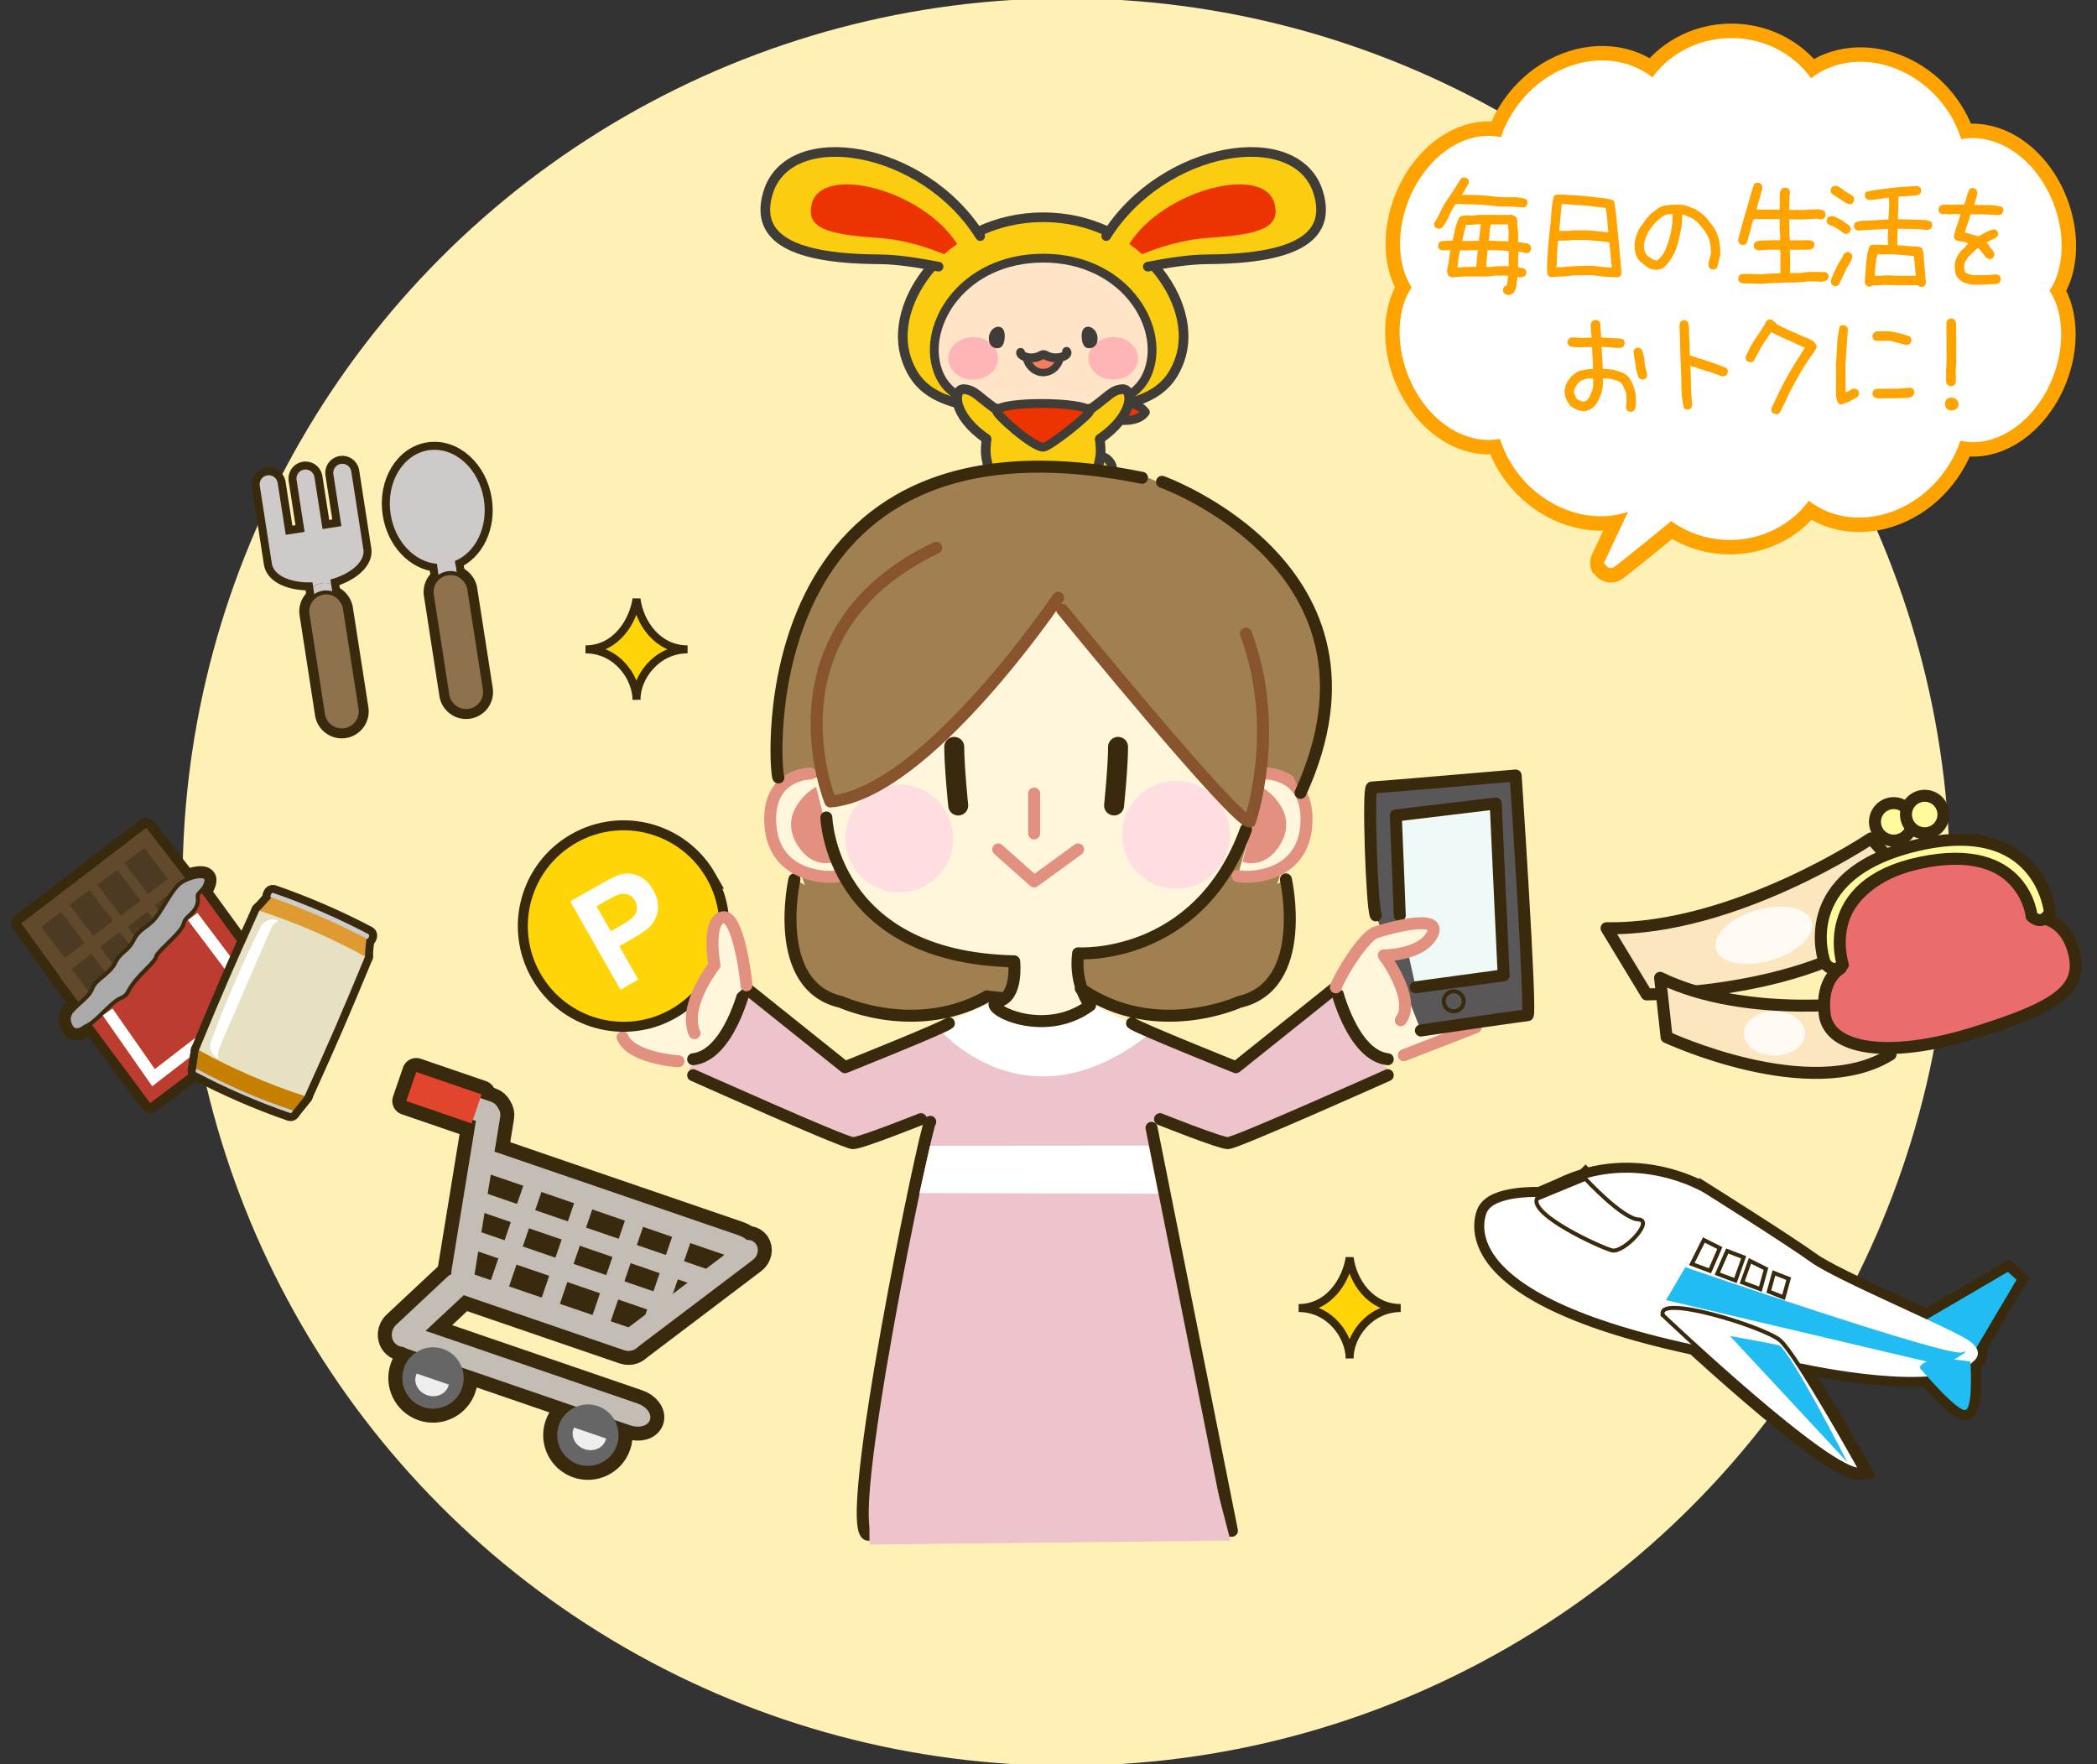 <?xml version="1.0" encoding="UTF-8"?><svg xmlns="http://www.w3.org/2000/svg" viewBox="0 0 592 498"><rect x="0" y="0" width="592" height="498" fill="#333333" stroke="none"/><defs><style>.cls-1{stroke-width:2.49px;}.cls-1,.cls-2,.cls-3,.cls-4,.cls-5,.cls-6,.cls-7,.cls-8,.cls-9,.cls-10,.cls-11,.cls-12,.cls-13,.cls-14,.cls-15,.cls-16,.cls-17,.cls-18,.cls-19,.cls-20,.cls-21,.cls-22,.cls-23,.cls-24,.cls-25{stroke-linecap:round;stroke-linejoin:round;}.cls-1,.cls-3,.cls-8,.cls-9,.cls-12,.cls-19,.cls-20{stroke:#403c38;}.cls-1,.cls-26{fill:#ed3400;}.cls-2,.cls-4,.cls-5,.cls-6,.cls-7,.cls-8,.cls-27,.cls-10,.cls-11,.cls-12,.cls-28,.cls-29,.cls-25{fill:none;}.cls-2,.cls-4,.cls-5,.cls-6,.cls-30,.cls-31,.cls-11,.cls-13,.cls-32,.cls-14,.cls-15,.cls-17,.cls-33,.cls-18,.cls-21,.cls-22,.cls-23,.cls-29,.cls-25{stroke:#3a2a0d;}.cls-2,.cls-30,.cls-31,.cls-32{stroke-width:1.128px;}.cls-3{fill:#ffe4c7;stroke-width:2.49px;}.cls-4,.cls-29{stroke-width:5.64px;}.cls-5{stroke-width:5.64px;}.cls-6,.cls-7,.cls-27,.cls-13,.cls-14,.cls-15,.cls-16,.cls-17,.cls-18,.cls-21,.cls-22,.cls-23,.cls-24{stroke-width:3.384px;}.cls-7,.cls-24{stroke:#e29181;}.cls-8{stroke-width:2.491px;}.cls-9{stroke-width:2.49px;}.cls-9,.cls-19,.cls-20,.cls-34{fill:#facd11;}.cls-27,.cls-28{stroke:#fff;}.cls-27,.cls-28,.cls-32{stroke-miterlimit:10;}.cls-30{fill:#aaa;}.cls-31{fill:#8e724d;}.cls-10{stroke:#ffa300;stroke-width:11.281px;}.cls-11{stroke-width:7.897px;}.cls-12{stroke-width:2.102px;}.cls-35{fill:#c3bdb6;}.cls-35,.cls-36,.cls-37,.cls-38,.cls-13,.cls-33{fill-rule:evenodd;}.cls-35,.cls-36,.cls-37,.cls-38,.cls-39,.cls-34,.cls-40,.cls-41,.cls-42,.cls-43,.cls-44,.cls-45,.cls-46,.cls-47,.cls-48,.cls-49,.cls-50,.cls-51,.cls-52,.cls-53,.cls-54,.cls-55,.cls-56,.cls-57,.cls-58,.cls-59,.cls-60,.cls-26,.cls-61{stroke-width:0px;}.cls-36,.cls-32,.cls-54{fill:#fff;}.cls-37{fill:#666;}.cls-38{fill:#eee;}.cls-28{stroke-width:3.12px;}.cls-13{fill:#fce6c0;}.cls-62{isolation:isolate;}.cls-14,.cls-24,.cls-55{fill:#fff6dc;}.cls-15{fill:#fffa9c;}.cls-39{fill:#ffc7e6;mix-blend-mode:multiply;opacity:.49;}.cls-16{stroke:#87542d;}.cls-16,.cls-18,.cls-51{fill:#a07f50;}.cls-17{fill:#595757;}.cls-33{stroke-width:2.256px;}.cls-33,.cls-60{fill:#ffd508;}.cls-19{stroke-width:2.724px;}.cls-20{stroke-width:2.724px;}.cls-21{fill:#eff9f8;}.cls-22,.cls-58{fill:#edc3cc;}.cls-23{fill:#ea6c6c;}.cls-40{fill:#4c3a23;}.cls-41{fill:#604a2b;}.cls-42{fill:#403c38;}.cls-43{fill:#20bcf2;}.cls-44{fill:#c77f00;}.cls-45{fill:#df9b32;}.cls-46{fill:#ccc;}.cls-47{fill:#e1452d;}.cls-48{fill:#e29181;}.cls-49{fill:#cecaca;}.cls-50{fill:#bc3c2f;}.cls-52{fill:#ffa300;}.cls-53{fill:#fff1b6;}.cls-56{fill:#fffaf3;}.cls-57{fill:#e6e1c3;}.cls-59{fill:#ffb5b5;}.cls-61{fill:#f27e5c;}.cls-25{stroke-width:4.512px;}</style></defs><g class="cls-62"><g id="_レイヤー_1"><circle class="cls-53" cx="301.012" cy="249" r="249.475"/><g id="_じゃんけんちゃん_両腕上げ_口開き"><path id="_しっぽ" class="cls-9" d="M314.079,133.555c-.47,2.106-2.512,3.517-5.234,2.722-2.071-.605-2.761-2.295-2.291-4.401s2.146-3.574,4.259-3.136c2.219.461,3.736,2.709,3.266,4.815Z"/><path id="_スカーフ後" class="cls-1" d="M309.114,115.655c4.465-3.114,11.612-2.898,14.24.716-2.935,4.179-12.499,2.035-14.24-.716Z"/><path id="_体" class="cls-19" d="M295.688,109.427c12.087,0,15.037,11.058,15.037,18.062,0,4.414-4.384,15.493-8.443,15.493-3.478,0-2.19-5.754-3.74-5.632-1.236.097-2.581.146-4.041.146-1.46,0-2.805-.049-4.041-.146-1.55-.121-.262,5.632-3.74,5.632-4.059,0-8.443-11.079-8.443-15.493,0-7.004,2.95-18.062,15.037-18.062h2.373Z"/><g id="_頭"><path class="cls-19" d="M294.502,116.107c27.242,0,35.045-4.761,38.524-14.474,5.799-16.188-11.528-40.303-38.524-40.303-26.996,0-44.323,24.114-38.524,40.303,3.479,9.713,11.281,14.474,38.524,14.474Z"/><path class="cls-19" d="M276.716,66.643c-15.997-25.601-53.924-31.766-59.875-12.267-3.548,11.625,4.499,18.662,31.149,18.82,5.734.034,11.728,1.1,16.97,2.086"/><path class="cls-19" d="M312.287,66.643c15.997-25.601,53.924-31.766,59.875-12.267,3.548,11.625-4.499,18.662-31.149,18.82-5.734.034-11.728,1.1-16.97,2.086"/><path class="cls-26" d="M359.869,57.667c-2.738-11.495-31.374-4.154-41.072,11.22,1.288.903,2.503,1.869,3.647,2.885,4.223-1.697,10.724-4.09,19.074-4.654,14.02-.947,19.943-2.767,18.351-9.451Z"/><path class="cls-26" d="M270.206,68.888c-9.698-15.374-38.334-22.715-41.072-11.22-1.592,6.684,4.331,8.504,18.351,9.451,8.35.564,14.851,2.957,19.074,4.654,1.144-1.017,2.359-1.982,3.647-2.885Z"/><path class="cls-3" d="M294.502,116.107c19.019,0,27.11-3.799,29.802-11.551,4.486-12.92-7.244-31.677-29.802-31.677-22.558,0-34.288,18.757-29.802,31.677,2.692,7.752,10.783,11.551,29.802,11.551Z"/><g id="_顔"><ellipse class="cls-59" cx="274.735" cy="101.17" rx="7.021" ry="6.002"/><ellipse class="cls-59" cx="314.274" cy="101.158" rx="7.021" ry="6.002"/><path class="cls-42" d="M309.816,95.031c.179,1.655-.447,3.161-2.226,3.279-1.396.093-2.038-1.077-2.2-2.753-.163-1.676.219-3.181,1.611-3.316s2.656,1.318,2.815,2.79Z"/><path class="cls-42" d="M279.188,95.031c-.179,1.655.447,3.161,2.226,3.279,1.396.093,2.038-1.077,2.2-2.753s-.219-3.181-1.611-3.316-2.656,1.318-2.815,2.79Z"/><path class="cls-61" d="M289.954,101.268c1.352,5.735,9.376,3.921,9.447.047-2.962-1.881-6.114-1.872-9.447-.047Z"/><path class="cls-12" d="M289.781,101.254c1.574,5.344,8.012,5.097,9.447.047"/><path class="cls-8" d="M301.108,99.202c.933,1.216-2.957,2.701-5.804,1.142-.611-.335-.868-.322-1.294-.081-3.064,1.732-6.144.124-5.89-.778"/></g></g><path class="cls-34" d="M313.376,120.133c0,1.913-2.523,3.885-5.004,3.885s-3.979-1.972-3.979-3.885.198-3.408,4.471-3.111c2.475.172,4.512,1.198,4.512,3.111Z"/><path id="_左手" class="cls-20" d="M307.633,115.667c5.257-3.668,6.15-5.556,9.186-5.799,3.158-.253,3.502,7.296-6.333,14.024"/><path class="cls-34" d="M275.627,120.133c0,1.913,2.523,3.885,5.004,3.885,2.481,0,3.979-1.972,3.979-3.885s-.198-3.408-4.471-3.111c-2.475.172-4.512,1.198-4.512,3.111Z"/><path id="_左手-2" class="cls-20" d="M281.37,115.667c-5.257-3.668-6.15-5.556-9.186-5.799-3.158-.253-3.502,7.296,6.333,14.024"/><path id="_スカーフ前" class="cls-1" d="M294.504,126.249c1.728-0,13.514-9.396,13.19-10.294-2.045-2.659-24.989-2.807-26.379,0-.398.849,10.172,10.294,13.19,10.294Z"/></g><path class="cls-10" d="M400.37,81.277l.001-.283c-1.133-1.445-2.076-3.333-2.71-5.598-.634-2.26-.941-4.894-.833-7.697.193-5.614,2.163-11.791,5.488-16.723,3.321-4.969,7.447-8.178,11.41-9.767,3.979-1.605,7.815-1.654,11.042-.525,1.065-4.17,3.458-8.483,6.57-12.052,3.11-3.552,7.14-6.498,11.715-8.243,4.573-1.764,9.135-2.144,13.197-1.427,4.067.706,7.64,2.526,10.395,5.077l.244-.04c2.176-3.406,5.289-6.352,9.076-8.432,3.782-2.091,8.236-3.283,12.962-3.268,4.726.034,9.167,1.272,12.927,3.402,3.765,2.12,6.847,5.098,8.988,8.526l.243.043c2.782-2.522,6.373-4.305,10.448-4.968,4.069-.675,8.627-.247,13.182,1.564,4.556,1.793,8.556,4.781,11.628,8.365,3.075,3.601,5.213,7.786,6.234,11.967,3.239-1.095,7.284-.854,11.246.793,3.946,1.63,8.038,4.882,11.308,9.885,3.273,4.967,5.179,11.164,5.314,16.779.079,2.804-.255,5.434-.913,7.688-.657,2.258-1.621,4.136-2.768,5.57l-.001.283c1.133,1.445,2.076,3.333,2.71,5.598.634,2.26.941,4.894.833,7.697-.193,5.614-2.163,11.791-5.488,16.723-3.322,4.969-7.447,8.178-11.41,9.767-3.979,1.605-7.815,1.654-11.042.525-1.065,4.17-3.458,8.483-6.57,12.052-3.11,3.552-7.14,6.498-11.715,8.243-4.573,1.764-9.135,2.144-13.197,1.427-4.067-.706-7.64-2.526-10.395-5.077l-.243.04c-2.176,3.406-5.289,6.351-9.076,8.432-3.782,2.091-8.236,3.283-12.962,3.268-4.726-.034-9.167-1.272-12.927-3.402-1.248-.702-2.418-1.501-3.507-2.377,0,0-17.097,14.047-17.23,13.819l8.305-17.656c-2.152,1.274-4.596,2.182-7.247,2.614-4.069.675-8.627.247-13.182-1.564-4.556-1.793-8.556-4.781-11.629-8.365-3.075-3.601-5.212-7.786-6.234-11.967-3.238,1.095-7.284.854-11.246-.793-3.946-1.63-8.039-4.882-11.308-9.885-3.274-4.967-5.18-11.164-5.314-16.779-.079-2.804.255-5.434.913-7.688.657-2.258,1.621-4.136,2.768-5.57Z"/><path class="cls-54" d="M400.37,81.277l.001-.283c-1.133-1.445-2.076-3.333-2.71-5.598-.634-2.26-.941-4.894-.833-7.697.193-5.614,2.163-11.791,5.488-16.723,3.321-4.969,7.447-8.178,11.41-9.767,3.979-1.605,7.815-1.654,11.042-.525,1.065-4.17,3.458-8.483,6.57-12.052,3.11-3.552,7.14-6.498,11.715-8.243,4.573-1.764,9.135-2.144,13.197-1.427,4.067.706,7.64,2.526,10.395,5.077l.244-.04c2.176-3.406,5.289-6.352,9.076-8.432,3.782-2.091,8.236-3.283,12.962-3.268,4.726.034,9.167,1.272,12.927,3.402,3.765,2.12,6.847,5.098,8.988,8.526l.243.043c2.782-2.522,6.373-4.305,10.448-4.968,4.069-.675,8.627-.247,13.182,1.564,4.556,1.793,8.556,4.781,11.628,8.365,3.075,3.601,5.213,7.786,6.234,11.967,3.239-1.095,7.284-.854,11.246.793,3.946,1.63,8.038,4.882,11.308,9.885,3.273,4.967,5.179,11.164,5.314,16.779.079,2.804-.255,5.434-.913,7.688-.657,2.258-1.621,4.136-2.768,5.57l-.001.283c1.133,1.445,2.076,3.333,2.71,5.598.634,2.26.941,4.894.833,7.697-.193,5.614-2.163,11.791-5.488,16.723-3.322,4.969-7.447,8.178-11.41,9.767-3.979,1.605-7.815,1.654-11.042.525-1.065,4.17-3.458,8.483-6.57,12.052-3.11,3.552-7.14,6.498-11.715,8.243-4.573,1.764-9.135,2.144-13.197,1.427-4.067-.706-7.64-2.526-10.395-5.077l-.243.04c-2.176,3.406-5.289,6.351-9.076,8.432-3.782,2.091-8.236,3.283-12.962,3.268-4.726-.034-9.167-1.272-12.927-3.402-1.248-.702-2.418-1.501-3.507-2.377,0,0-17.097,14.047-17.23,13.819l8.305-17.656c-2.152,1.274-4.596,2.182-7.247,2.614-4.069.675-8.627.247-13.182-1.564-4.556-1.793-8.556-4.781-11.629-8.365-3.075-3.601-5.212-7.786-6.234-11.967-3.238,1.095-7.284.854-11.246-.793-3.946-1.63-8.039-4.882-11.308-9.885-3.274-4.967-5.18-11.164-5.314-16.779-.079-2.804.255-5.434.913-7.688.657-2.258,1.621-4.136,2.768-5.57Z"/><path class="cls-28" d="M400.37,81.277l.001-.283c-1.133-1.445-2.076-3.333-2.71-5.598-.634-2.26-.941-4.894-.833-7.697.193-5.614,2.163-11.791,5.488-16.723,3.321-4.969,7.447-8.178,11.41-9.767,3.979-1.605,7.815-1.654,11.042-.525,1.065-4.17,3.458-8.483,6.57-12.052,3.11-3.552,7.14-6.498,11.715-8.243,4.573-1.764,9.135-2.144,13.197-1.427,4.067.706,7.64,2.526,10.395,5.077l.244-.04c2.176-3.406,5.289-6.352,9.076-8.432,3.782-2.091,8.236-3.283,12.962-3.268,4.726.034,9.167,1.272,12.927,3.402,3.765,2.12,6.847,5.098,8.988,8.526l.243.043c2.782-2.522,6.373-4.305,10.448-4.968,4.069-.675,8.627-.247,13.182,1.564,4.556,1.793,8.556,4.781,11.628,8.365,3.075,3.601,5.213,7.786,6.234,11.967,3.239-1.095,7.284-.854,11.246.793,3.946,1.63,8.038,4.882,11.308,9.885,3.273,4.967,5.179,11.164,5.314,16.779.079,2.804-.255,5.434-.913,7.688-.657,2.258-1.621,4.136-2.768,5.57l-.001.283c1.133,1.445,2.076,3.333,2.71,5.598.634,2.26.941,4.894.833,7.697-.193,5.614-2.163,11.791-5.488,16.723-3.322,4.969-7.447,8.178-11.41,9.767-3.979,1.605-7.815,1.654-11.042.525-1.065,4.17-3.458,8.483-6.57,12.052-3.11,3.552-7.14,6.498-11.715,8.243-4.573,1.764-9.135,2.144-13.197,1.427-4.067-.706-7.64-2.526-10.395-5.077l-.243.04c-2.176,3.406-5.289,6.351-9.076,8.432-3.782,2.091-8.236,3.283-12.962,3.268-4.726-.034-9.167-1.272-12.927-3.402-1.248-.702-2.418-1.501-3.507-2.377,0,0-17.097,14.047-17.23,13.819l8.305-17.656c-2.152,1.274-4.596,2.182-7.247,2.614-4.069.675-8.627.247-13.182-1.564-4.556-1.793-8.556-4.781-11.629-8.365-3.075-3.601-5.212-7.786-6.234-11.967-3.238,1.095-7.284.854-11.246-.793-3.946-1.63-8.039-4.882-11.308-9.885-3.274-4.967-5.18-11.164-5.314-16.779-.079-2.804.255-5.434.913-7.688.657-2.258,1.621-4.136,2.768-5.57Z"/><path class="cls-52" d="M406.179,64.612c-.092-.045-.171-.079-.239-.101-.068-.022-.149-.045-.24-.067-.091-.022-.171-.056-.239-.101-.067-.045-.148-.09-.239-.135-.046-.09-.104-.181-.172-.272-.069-.09-.115-.193-.139-.307-.024-.114-.035-.216-.036-.307,0-.091-.001-.205-.002-.341.678-1.005,1.265-2.067,1.76-3.185.495-1.118,1.093-2.18,1.794-3.185.699-1.005,1.378-2.022,2.032-3.05.655-1.028,1.299-2.067,1.931-3.118.091-.046.182-.103.272-.172.091-.069.192-.115.307-.138.113-.023.216-.035.308-.036.091-0.0.204-.001.341-.002l.686.338c.045.091.104.182.172.272.069.091.114.193.139.307.022.114.034.228.035.341,0,.114.001.239.002.376-.135.274-.293.548-.474.822s-.351.548-.508.822c-.158.274-.316.548-.474.822-.159.274-.327.548-.509.822,1.548-.008,3.085.018,4.611.078,1.525.06,3.041.189,4.544.386,1.504.197,3.029.257,4.576.181,1.549-.076,3.029.11,4.443.557.046.091.103.182.172.272.068.091.115.193.138.307.023.114.036.228.036.341.001.114.001.239.002.376l-.337.685c-.092.046-.183.103-.272.172-.092.069-.194.115-.308.138-.113.023-.216.035-.307.036s-.204.001-.341.002c-1.504-.174-3.02-.257-4.544-.25-1.525.008-3.051-.087-4.578-.284-1.526-.197-3.052-.303-4.577-.318-1.525-.015-3.04-.064-4.543-.147l-.613.208c-.316.548-.632,1.085-.948,1.61-.316.526-.575,1.073-.777,1.643-.201.57-.483,1.118-.845,1.644-.361.526-.701,1.04-1.017,1.542-.091.046-.17.092-.238.138-.068.046-.148.092-.239.138-.09.046-.182.069-.271.07-.092 0-.183.024-.273.07ZM425.673,83.294c-.091-.045-.171-.079-.239-.101-.068-.023-.149-.045-.238-.067-.092-.022-.171-.056-.239-.101-.068-.046-.149-.09-.24-.135-.046-.091-.104-.182-.172-.272-.069-.091-.126-.193-.173-.307-.047-.114-.069-.228-.07-.341,0-.114-.001-.239-.002-.376l.338-.685.681-.345c.09-.183.157-.388.201-.616.045-.228.066-.467.065-.718-.002-.25.031-.478.099-.684.067-.205.078-.444.03-.717l-1.979-.058-.273.07-1.093-.063-2.595.287-6.42-.035-3.414.291c-.092-.045-.171-.079-.239-.101-.068-.022-.148-.045-.24-.067-.091-.022-.171-.056-.239-.101-.068-.045-.149-.09-.24-.135-.046-.09-.103-.182-.171-.272-.069-.09-.115-.193-.139-.307-.024-.114-.059-.216-.104-.307-.046-.09-.069-.205-.069-.341.042-.501.119-1.002.231-1.504.11-.501.199-1.014.264-1.538.066-.524.132-1.036.197-1.538.066-.501.166-1.002.3-1.504l-1.161.006-1.297.075-.685-.338c-.047-.09-.104-.181-.173-.272-.068-.09-.115-.193-.138-.307-.024-.114-.035-.216-.036-.307,0-.091-.001-.205-.002-.342l.339-.685c.225-.228.498-.355.817-.38.317-.024.636-.049.955-.073.318-.024.649-.038.99-.039.342-.002.672-.003.99-.005.134-.547.256-1.117.367-1.709.111-.592.233-1.162.367-1.709s.29-1.083.469-1.608c.181-.524.405-1.038.676-1.54.181-.138.375-.252.578-.344.205-.092.421-.15.648-.174.228-.024.466-.036.717-.038.25-.001.489-.003.718-.004l1.025.063c.408-.048.807-.095,1.194-.143.387-.047.795-.073,1.229-.075.432-.002.876-.005,1.331-.007.456-.002.889-.005,1.298-.007l5.123.042.955-.073,1.164.54c.276.408.403.875.384,1.398-.021.524.005,1.025.076,1.502.07.478.118.967.145,1.468.024.501.039,1.024.042,1.571l-.062,1.298c.318-.002.614.02.888.064.274.044.547.088.82.132.273.044.548.088.82.132.273.044.524.157.754.338.045.091.114.193.206.306.092.114.148.227.172.341.023.114.035.228.036.341,0,.114.001.239.002.376l-.338.685c-.091.046-.182.103-.272.172-.09.069-.192.115-.307.138-.114.024-.217.035-.307.036-.092 0-.205.001-.342.002-.183-.044-.354-.1-.514-.168-.159-.068-.33-.101-.512-.1-.183.001-.354-.021-.514-.066-.159-.045-.33-.067-.512-.066l-.045,4.44c.182-.046.353-.036.512.031.159.068.33.101.513.1.182-.001.354.032.513.1.159.068.309.147.445.237.046.091.104.182.173.272.068.091.114.193.138.307.023.114.036.217.036.307.001.091.001.205.002.342l-.339.685c-.136.092-.261.161-.374.207-.114.047-.239.081-.375.104-.137.024-.273.047-.41.071-.136.024-.272.035-.409.036l-.615-.133c.002.41-.03.797-.097,1.162-.066.364-.122.74-.165,1.128-.044.387-.121.752-.233,1.094s-.281.673-.507.993l-.271.275c-.137.046-.251.115-.341.207-.091.091-.204.149-.34.173-.137.023-.263.047-.376.07-.114.023-.239.035-.376.036ZM416.754,75.349l-.001-.205.454-4.51-3.005.016-.479.071-1.503-.129c-.09.41-.178.809-.267,1.197-.09.388-.155.798-.199,1.23-.044.433-.086.854-.13,1.264-.044.41-.11.82-.199,1.23l.41-.002c.41-.047.808-.084,1.195-.109.387-.025.797-.038,1.229-.041.433-.002.854-.004,1.264-.007.409-.002.819-.004,1.229-.006ZM417.534,67.968l-.001-.273.524-4.374-1.025.005-2.594.218-.548-.065c-.089.365-.189.73-.302,1.094-.111.365-.212.73-.301,1.095-.09.365-.167.752-.233,1.162s-.145.798-.233,1.162l1.299.062,3.414-.086ZM425.904,75.233l-.003-.615.049-3.689c-.456-.134-.934-.2-1.435-.197-.501.003-1.002-.017-1.503-.061-.501-.043-1.013-.063-1.536-.06-.524.003-1.036.005-1.537.008l-.386,4.715.889.064,2.936-.288.273.067,1.366-.075.887.132ZM425.867,68.13l-.005-.956.061-1.503-.217-2.321-4.849.025c-.089.365-.155.741-.199,1.128-.044.388-.087.764-.13,1.128-.044.365-.076.752-.097,1.162-.021.41-.076.798-.165,1.162l5.601.176Z"/><path class="cls-52" d="M456.083,78.286c-.911-.041-1.81-.093-2.699-.157-.888-.064-1.775-.162-2.664-.293-.89-.132-1.8-.184-2.733-.157-.934.028-1.855.044-2.767.049-.638.003-1.252.041-1.843.112-.593.072-1.195.132-1.809.18-.615.049-1.241.075-1.879.078-.638.003-1.252.052-1.843.146l-.686-.338c-.184-.181-.286-.397-.311-.647-.024-.25-.048-.489-.071-.717-.025-.227-.037-.466-.038-.717-.002-.25-.003-.512-.004-.785.082-1.64.175-3.28.28-4.919.106-1.64.269-3.291.487-4.955.219-1.663.369-3.315.453-4.954.081-1.64.323-3.257.726-4.853.181-.183.385-.298.612-.345.228-.046.467-.071.718-.072.25-.001.5-.003.751-.004.25-.001.513-.003.785-.004,1.184.13,2.38.215,3.587.255,1.207.04,2.392.136,3.554.289,1.162.154,2.335.284,3.52.391,1.185.108,2.324.364,3.419.768.328,1.638.564,3.322.71,5.051.146,1.73.313,3.47.505,5.222.191,1.753.359,3.482.505,5.188.146,1.707.292,3.425.438,5.155l-.338.685c-.092.046-.183.103-.273.172-.09.069-.192.115-.307.138-.114.024-.216.035-.307.036-.092 0-.205.001-.342.002l-.068-.068-.068.069ZM455.044,75.491c-.095-.591-.165-1.172-.214-1.741-.049-.569-.097-1.149-.146-1.741-.049-.592-.108-1.183-.181-1.775-.071-.591-.108-1.183-.111-1.775-.82-.178-1.664-.299-2.528-.362-.866-.064-1.721-.139-2.562-.226-.844-.086-1.721-.128-2.631-.123-.911.005-1.799.009-2.664.014-.318.048-.648.084-.989.108-.341.025-.694.038-1.059.04-.364.002-.729.004-1.093.006-.364.002-.706.027-1.024.074-.088.593-.142,1.208-.161,1.845-.02.638-.05,1.264-.093,1.879-.043.615-.062,1.242-.059,1.879.003.638-.039,1.253-.127,1.845l1.776-.009c.682-.094,1.388-.166,2.116-.216.728-.049,1.456-.087,2.185-.114.729-.026,1.469-.042,2.22-.046.752-.004,1.491-.008,2.22-.012.41.089.821.155,1.23.199.41.044.832.087,1.265.13.433.044.865.075,1.298.096.433.021.854.053,1.265.096l.067-.069ZM454.037,65.593l-.002-.342c-.095-.546-.154-1.092-.18-1.638-.026-.546-.063-1.104-.111-1.673-.049-.569-.108-1.115-.179-1.638-.071-.523-.154-1.058-.248-1.604-1.002-.086-2.016-.206-3.041-.36-1.025-.154-2.073-.262-3.144-.325-1.07-.063-2.119-.137-3.144-.223-1.025-.085-2.062-.148-3.108-.189l-.712,7.585,3.073-.016c.364-.093.762-.141,1.194-.143.433-.002.854-.004,1.264-.006.41-.002.842-.004,1.298-.007.455-.002.888-.005,1.298-.007l5.741.585Z"/><path class="cls-52" d="M467.383,76.178c-.409-.043-.819-.121-1.23-.233-.409-.112-.786-.291-1.13-.541-.342-.249-.685-.509-1.028-.78-.342-.271-.675-.543-.994-.814-.321-.362-.596-.748-.825-1.157-.23-.409-.393-.84-.485-1.295-.094-.455-.164-.921-.213-1.399-.048-.478-.051-.967-.008-1.469.133-.775.334-1.55.604-2.326.27-.775.629-1.483,1.082-2.123.451-.639.915-1.28,1.391-1.92.474-.64,1.006-1.257,1.595-1.852.589-.458,1.179-.905,1.77-1.341.589-.435,1.248-.724,1.976-.864s1.479-.224,2.253-.251c.774-.026,1.548-.042,2.322-.046.729.087,1.412.243,2.051.468.639.224,1.255.471,1.849.742.594.27,1.165.62,1.713,1.05.549.43,1.075.894,1.578,1.392.596.726,1.181,1.462,1.754,2.211.572.748,1.033,1.578,1.378,2.486.347.909.579,1.83.698,2.763.118.933.181,1.877.186,2.834-.09.32-.167.661-.233,1.026-.066.365-.146.707-.234,1.026-.089.32-.167.661-.233,1.026-.066.365-.19.684-.37.958-.092.046-.183.103-.272.172-.092.069-.194.115-.308.138-.114.024-.217.035-.308.036s-.204.001-.341.002l-.685-.338c-.047-.09-.104-.182-.173-.272-.068-.09-.115-.193-.138-.307-.023-.114-.048-.227-.069-.341-.024-.114-.036-.239-.036-.375.088-.319.166-.638.233-.958.066-.319.155-.638.269-.958.112-.319.189-.65.233-.992.043-.342.042-.694-.005-1.059-.05-.728-.156-1.456-.319-2.184-.163-.728-.416-1.409-.762-2.045-.345-.635-.759-1.248-1.239-1.838-.481-.589-.974-1.156-1.478-1.7-.32-.271-.651-.531-.994-.78-.343-.248-.696-.44-1.062-.575-.365-.135-.73-.292-1.096-.472-.365-.18-.752-.292-1.162-.335.052,1.366-.044,2.687-.287,3.963-.245,1.277-.522,2.564-.834,3.864-.312,1.299-.783,2.531-1.415,3.696-.632,1.164-1.423,2.227-2.374,3.188-.183.138-.375.275-.578.413-.204.138-.409.23-.614.276-.204.047-.432.094-.682.14-.251.047-.49.071-.718.072ZM468.12,73.306c.906-.778,1.584-1.704,2.034-2.777.45-1.072.831-2.167,1.145-3.284.312-1.117.546-2.234.699-3.351.153-1.116.205-2.266.153-3.45l-.478.002c-.456.002-.889.062-1.297.177-.41.116-.785.3-1.124.552-.341.252-.682.527-1.021.825-.34.298-.669.607-.986.927-.452.503-.871,1.029-1.255,1.578-.385.548-.724,1.131-1.016,1.747-.293.616-.529,1.244-.707,1.882-.18.639-.221,1.322-.127,2.05.047.182.093.375.141.58.046.205.115.398.208.579.092.182.195.352.31.511.114.159.263.306.446.442.183.136.377.283.583.441.206.158.411.294.616.407.206.113.411.203.617.27.204.067.443.1.717.099l.341-.207Z"/><path class="cls-52" d="M497.157,80.122c-.501-.043-1.014-.063-1.537-.06-.523.003-1.047-.006-1.57-.026-.524-.02-1.048-.029-1.571-.026-.524.003-.991-.131-1.403-.402-.046-.091-.104-.182-.172-.272-.069-.091-.115-.193-.139-.307-.022-.114-.035-.216-.035-.307-.001-.091-.001-.205-.002-.341l.338-.685c.181-.183.386-.286.614-.311.226-.024.477-.037.75-.038.273-.001.523-.003.751-.004s.479-.003.752-.004l3.893.116c.364-.093.751-.152,1.16-.177.41-.025.82-.038,1.229-.041.41-.002.808-.015,1.195-.04.387-.024.786-.061,1.194-.109l.039-5.601-.142-.955-3.21-.052-2.867.22c-.091-.045-.17-.079-.238-.101-.069-.022-.149-.045-.24-.067-.092-.022-.171-.056-.239-.101-.069-.045-.149-.09-.24-.135-.047-.09-.104-.182-.173-.272-.068-.09-.115-.193-.137-.307-.024-.114-.035-.216-.036-.307,0-.091-.001-.205-.002-.341l.338-.685c.499-.276,1.045-.427,1.637-.453.591-.025,1.194-.052,1.809-.078.615-.026,1.229-.041,1.845-.044.614-.003,1.218-.006,1.81-.009l-.006-1.161c-.049-.41-.085-.807-.109-1.195-.024-.387-.038-.785-.04-1.195-.002-.41-.004-.808-.006-1.195-.002-.387-.005-.786-.007-1.195l-6.966-.032-.544.412c-.18.547-.325,1.095-.436,1.642-.111.547-.256,1.094-.437,1.642-.179.547-.335,1.106-.469,1.676-.134.57-.313,1.106-.538,1.608-.091.046-.183.103-.271.172-.092.069-.194.115-.307.138-.114.024-.217.035-.308.036-.091 0-.205.001-.342.002l-.685-.338c-.047-.09-.104-.17-.172-.238-.069-.068-.104-.158-.104-.273,0-.114-.023-.216-.069-.307-.047-.09-.069-.182-.07-.273.357-1.368.715-2.713,1.072-4.036.357-1.322.738-2.633,1.141-3.933.403-1.3.772-2.611,1.106-3.933.335-1.322.749-2.622,1.243-3.9.091-.046.183-.103.272-.172.091-.069.193-.115.307-.138.113-.023.216-.035.308-.036.09-0.0.204-.001.341-.002l.686.338c.046.091.103.193.172.307.068.114.114.239.138.375.022.136.035.273.036.41.001.136.001.273.002.41-.179.457-.324.936-.435,1.437-.112.502-.246.98-.403,1.436-.156.457-.291.924-.401,1.402-.112.479-.234.969-.368,1.471l6.487.034c.043-.501.063-1.002.061-1.503-.003-.5-.005-1.013-.008-1.537-.003-.523.006-1.036.026-1.537.02-.501.211-.934.574-1.301.091-.046.181-.104.271-.172.09-.069.192-.115.307-.138.114-.023.216-.035.308-.036.091-0.0.205-.001.342-.002l.685.338c.045.091.104.182.172.272.069.091.114.193.139.307.022.114.035.228.036.341,0,.114.001.239.002.376-.09.365-.133.741-.131,1.128.002.387.004.785.006,1.195.002.41-.008.808-.028,1.195-.021.388-.03.763-.028,1.127l4.304.046c.318-.047.648-.083.989-.108.342-.024.684-.038,1.024-.039.342-.002.672-.015.991-.039.318-.024.66-.037,1.024-.039.137.045.273.078.409.1.137.022.273.045.411.066.137.022.262.079.376.169.114.091.24.158.377.203.046.091.104.182.172.272.069.091.115.193.139.307.022.114.035.228.035.341.001.114.002.239.002.376l-.338.685c-.091.046-.181.104-.271.172-.092.069-.193.115-.307.138-.114.023-.217.035-.308.036s-.205.001-.342.002c-.091-.045-.182-.078-.273-.101-.092-.022-.171-.045-.239-.067-.068-.022-.159-.033-.273-.033s-.217.001-.308.002l-4.028.226-3.552-.05.02,3.757.147,2.185c.546-.003,1.104-.006,1.673-.009.569-.003,1.127-.006,1.674-.009.546-.003,1.104-.017,1.673-.043.569-.025,1.083.097,1.539.368.047.091.104.182.172.272.069.091.115.193.139.307.023.114.035.216.036.307,0,.091.001.205.002.342l-.339.685c-.453.276-.954.415-1.501.418-.546.003-1.104.006-1.673.009-.569.003-1.139.006-1.708.009-.569.003-1.127.006-1.673.009l.005.888.085,3.21-.056,2.459,3.21-.017c.364-.047.729-.106,1.092-.176.364-.07.739-.106,1.127-.108.387-.002.773-.004,1.161-.006.387-.002.785-.004,1.195-.006l1.229.062.819-.073.686.338c.045.091.104.182.172.272.069.091.114.193.138.307.022.114.035.216.035.307.001.091.001.205.002.341l-.337.685c-.137.092-.284.172-.443.241-.159.069-.318.126-.477.173-.16.046-.331.081-.512.105-.183.023-.364.036-.547.037-.272-.044-.559-.077-.854-.098-.296-.021-.604-.031-.922-.029-.319.002-.627.003-.922.005-.296.002-.604.003-.922.005-1.047.187-2.117.284-3.21.29-1.093.006-2.207.023-3.346.052-1.139.028-2.242.068-3.312.12-1.07.051-2.15.125-3.242.222Z"/><path class="cls-52" d="M521.099,66.063c-.456-.134-.879-.359-1.268-.676-.388-.317-.788-.611-1.199-.882-.411-.271-.834-.496-1.268-.676-.434-.18-.878-.359-1.334-.54-.046-.09-.104-.181-.172-.272-.069-.09-.115-.193-.139-.307-.023-.114-.035-.216-.036-.307,0-.091-.001-.205-.001-.342l.338-.685c.136-.091.26-.172.374-.241.113-.069.25-.104.409-.104s.318-.002.479-.002c.158-.001.307-.002.443-.002l2.603,1.352c.092.136.207.25.344.34.137.091.273.181.411.271.137.091.274.181.411.271.138.091.274.181.412.271l.205.204c.046.091.104.182.172.272.069.091.115.193.139.307.022.114.035.217.035.307.001.091.002.205.002.342l-.338.685c-.091.046-.17.092-.237.138-.068.046-.148.092-.239.138-.091.046-.182.069-.272.07-.091 0-.183.024-.273.07ZM521.875,57.658c-.411-.18-.811-.394-1.198-.643-.389-.248-.777-.508-1.165-.779-.39-.271-.777-.531-1.165-.779-.39-.248-.789-.485-1.199-.711-.047-.09-.104-.181-.173-.272-.068-.09-.115-.193-.138-.307-.024-.114-.035-.216-.036-.307,0-.091-.001-.205-.002-.341l.339-.685c.089-.046.181-.103.271-.172.09-.069.192-.115.307-.138.113-.023.228-.035.342-.036.113-.001.239-.001.375-.002.228.045.444.123.65.236.206.113.399.237.582.372.184.136.377.271.583.407.206.136.4.271.582.407l.001.137c.228.045.434.134.617.27.182.136.365.249.547.339.184.09.365.203.549.339.183.136.366.249.548.339.047.091.104.182.172.272.069.091.116.193.139.307.023.114.035.228.036.341.001.114.001.239.002.376l-.338.685c-.091.046-.182.104-.272.172-.091.069-.193.115-.307.138-.114.024-.217.035-.308.036-.091 0-.205.001-.341.002ZM517.896,80.765l-.685-.338c-.046-.091-.103-.182-.172-.272-.068-.091-.115-.193-.139-.306-.023-.114-.035-.228-.035-.341-.001-.114-.002-.239-.002-.376.224-.638.482-1.277.774-1.917.293-.639.598-1.278.912-1.917.316-.639.666-1.255,1.05-1.85.384-.594.711-1.21.981-1.849.09-.046.181-.103.271-.172.09-.069.192-.126.307-.172.114-.046.227-.07.341-.07.113-.001.239-.001.376-.002l.685.338c.046.091.104.182.173.272.068.091.114.193.138.307.023.114.036.228.036.341.001.114.001.239.002.376-.225.639-.54,1.266-.946,1.883-.407.617-.757,1.245-1.05,1.884-.292.639-.585,1.278-.878,1.917-.292.639-.597,1.278-.912,1.917-.09.046-.182.103-.272.172-.09.069-.192.115-.306.138-.114.023-.217.035-.308.036-.092 0-.205.001-.342.002ZM542.146,80.981l-.685-.338v-.137c-.819.004-1.64.009-2.459.013s-1.64.009-2.459.013c-.819.004-1.641-.014-2.46-.055-.819-.042-1.639-.06-2.459-.056l-1.16.143-1.64-.06c-.092.046-.182.103-.272.172-.092.069-.192.126-.307.172-.114.046-.228.07-.342.07-.113 0-.238.001-.375.002l-.685-.338c-.047-.091-.104-.17-.172-.238-.068-.068-.104-.159-.104-.273-.001-.114-.024-.216-.07-.307-.046-.091-.069-.182-.069-.273.086-.957.161-1.925.224-2.904.062-.979.148-1.959.258-2.938.108-.979.208-1.697.296-2.153.089-.456.29-1.14.604-2.052.182-.183.397-.286.648-.311.25-.024.511-.037.784-.038.273-.001.535-.003.786-.004.25-.001.534-.003.854-.004l2.118.057-.001-.205-.078-1.912.124-2.391-1.435.007c-.638.049-1.252.098-1.843.146-.593.049-1.185.074-1.776.077s-1.184.04-1.775.112c-.592.071-1.184.109-1.775.112l-.685-.338c-.046-.09-.104-.181-.172-.272-.069-.09-.115-.193-.139-.307-.022-.114-.035-.216-.036-.307,0-.091-.001-.205-.001-.341l.338-.685c.681-.322,1.42-.497,2.217-.524.797-.027,1.582-.054,2.356-.081.773-.026,1.56-.076,2.355-.149.797-.072,1.605-.111,2.425-.115.042-.501.073-1.013.094-1.537.021-.524.052-1.036.095-1.537.043-.501.052-1.013.026-1.537-.026-.523-.039-1.036-.042-1.537l-.342.002c-.41.048-.831.107-1.263.177-.433.071-.864.141-1.297.212-.433.07-.876.119-1.331.144-.455.025-.888.062-1.298.109-.091-.045-.17-.079-.238-.101-.068-.022-.149-.045-.24-.067-.092-.022-.171-.056-.239-.101-.068-.045-.149-.09-.24-.135-.046-.09-.104-.182-.172-.272-.068-.09-.114-.193-.138-.307-.024-.114-.035-.216-.036-.307,0-.091-.001-.205-.002-.342l.338-.685c1.182-.279,2.376-.491,3.583-.633,1.206-.143,2.411-.297,3.617-.463,1.206-.165,2.424-.274,3.653-.326,1.229-.052,2.458-.126,3.687-.224l.685.338c.047.091.104.182.173.272.068.091.114.193.138.307.023.114.036.216.036.307.001.091.001.205.002.342l-.339.685c-.407.275-.874.426-1.397.451-.523.026-1.036.062-1.536.11-.5.048-1.001.085-1.502.11-.501.026-1.024.04-1.571.042-.088.501-.119,1.037-.094,1.606.025.569.028,1.116.008,1.639-.02.524-.051,1.048-.093,1.572-.043.524-.041,1.059.008,1.605.774.042,1.56.06,2.357.056.796-.004,1.582.015,2.356.056.773.042,1.559.072,2.356.09.797.019,1.538.186,2.223.501.046.091.103.182.172.272.068.091.115.193.138.307.023.114.036.216.036.307.001.091.001.205.002.342l-.338.685c-.091.046-.182.103-.272.172-.091.069-.193.115-.307.138-.114.024-.217.047-.308.07-.09.023-.203.035-.34.036-.639-.087-1.299-.152-1.982-.194-.684-.042-1.366-.073-2.05-.092-.683-.019-1.378-.027-2.083-.023-.706.004-1.4-.015-2.084-.058l-.115,4.031.071.614c.592.043,1.173.096,1.742.162s1.15.108,1.743.128c.592.02,1.184.051,1.775.093.593.043,1.14.177,1.643.401.322.864.485,1.534.487,2.012.003.478.053,1.207.148,2.185.096.979.181,1.946.254,2.902.073.956.158,1.912.255,2.867l-.339.685c-.09.046-.182.104-.272.172-.09.069-.192.115-.306.138-.114.023-.217.035-.308.036-.092 0-.205.001-.342.002ZM540.831,77.846l-.001-.273-.505-5.325c-.867-.041-1.709-.105-2.529-.192-.819-.086-1.651-.162-2.494-.226-.843-.064-1.696-.071-2.562-.021-.865.05-1.753.032-2.663-.054-.18.593-.292.958-.337,1.094-.045.137-.1.525-.164,1.162-.065.638-.131,1.264-.195,1.879-.065.615-.097,1.264-.093,1.947l1.845.059c.182-.046.375-.082.58-.105.205-.023.41-.036.615-.037.204-.001.397-.002.58-.003.182-.001.387-.002.615-.003.592.043,1.195.074,1.81.093.615.02,1.229.028,1.844.025.615-.003,1.229-.006,1.845-.01.614-.003,1.218-.006,1.81-.009Z"/><path class="cls-52" d="M556.903,80.357c-.774-.087-1.516-.254-2.224-.501-.706-.247-1.334-.665-1.884-1.254-.413-.498-.678-1.055-.794-1.669-.117-.614-.178-1.274-.182-1.98.041-.865.253-1.663.637-2.394.384-.73.869-1.416,1.458-2.057.362-.229.681-.516.951-.859.271-.343.521-.651.747-.926-.548-.316-1.152-.495-1.813-.537-.66-.042-1.265-.198-1.812-.469-.138-.181-.241-.375-.311-.579-.069-.205-.083-.444-.038-.717.269-1.003.57-1.995.906-2.976.337-.98.662-1.972.975-2.976l-2.391-.056-.682.14-1.128-.131-1.024.074-.686-.338c-.137-.181-.24-.374-.31-.579-.069-.205-.082-.421-.037-.649l.337-.685c.318-.275.704-.425,1.159-.45.456-.025.923-.039,1.4-.042l.752.064,1.844-.078,1.435.061.342-.07c.269-.707.492-1.425.671-2.155.178-.729.426-1.437.74-2.121.182-.138.375-.241.579-.31.205-.069.421-.082.648-.037l.686.338c.138.182.24.374.31.579s.082.444.038.717l-.872,3.112c1.321.039,2.653.055,3.997.048,1.343-.007,2.63.169,3.861.526.138.182.241.375.311.579.069.205.082.421.037.649l-.338.685c-.182.138-.397.241-.647.311-.25.07-.512.105-.784.106-.729-.087-1.47-.14-2.221-.159-.752-.018-1.492-.049-2.221-.091l-3.073.016c-.179.866-.424,1.71-.738,2.531-.315.821-.584,1.665-.808,2.531.64.225,1.278.426,1.917.605.638.179,1.276.358,1.915.536.726-.414,1.452-.815,2.179-1.207.727-.391,1.5-.657,2.318-.798l.686.338c.138.182.24.374.31.579.069.204.082.421.037.649l-.337.685-2.861,1.449.001.205.412.339.826,1.293.137-.001c.229.272.424.556.584.851.161.295.22.625.176.99l-.337.685c-.182.138-.375.241-.579.31-.205.069-.422.082-.648.038l-.754-.406-1.581-2.041-.619-.612-.205.001c-.679.641-1.37,1.294-2.072,1.957-.703.664-1.234,1.407-1.593,2.228l-.13,1.469.348,1.228c.365.181.73.338,1.096.473.364.135.753.224,1.162.267l3.825-.02,2.868-.22.685.338c.138.182.241.374.311.579s.081.444.038.717l-.339.685c-.182.137-.396.241-.646.311-.251.07-.489.127-.717.174l-.684-.065-1.434.144-4.098.021Z"/><path class="cls-52" d="M460.333,116.297c-.092-.045-.172-.079-.24-.101-.068-.023-.148-.045-.239-.067-.091-.022-.171-.056-.24-.101-.067-.046-.147-.09-.238-.135-.047-.091-.104-.182-.173-.272-.068-.091-.115-.193-.138-.307-.024-.114-.036-.216-.036-.307,0-.091-.001-.205-.002-.341.09-.228.135-.49.133-.786-.002-.296-.003-.581-.005-.854-.001-.273-.002-.546-.004-.82-.001-.273-.003-.547-.004-.82-.048-.318-.141-.625-.278-.921-.139-.295-.265-.59-.381-.886-.115-.295-.253-.591-.414-.886-.161-.295-.379-.556-.653-.782-.365-.225-.742-.394-1.13-.506-.387-.112-.786-.223-1.196-.335-.41-.112-.832-.178-1.265-.198-.434-.02-.877-.03-1.332-.027.049.774.042,1.514-.022,2.22-.064.706-.209,1.379-.434,2.017-.225.639-.494,1.278-.81,1.917-.316.639-.723,1.233-1.22,1.782-.228.184-.443.356-.647.516-.204.16-.431.287-.681.379-.25.092-.5.185-.749.277-.251.092-.513.139-.786.141-.364-.044-.729-.099-1.093-.165-.365-.066-.707-.179-1.026-.336-.32-.158-.64-.326-.959-.507-.32-.18-.617-.407-.892-.678-.229-.317-.437-.635-.62-.953-.184-.318-.345-.635-.482-.954-.139-.318-.231-.67-.278-1.057-.049-.387-.097-.762-.143-1.126.089-.364.167-.718.233-1.06.066-.342.178-.672.336-.992.157-.319.338-.628.542-.925.203-.297.418-.583.644-.857.408-.412.851-.79,1.326-1.134.477-.344.987-.586,1.533-.725s1.092-.256,1.638-.35c.546-.094,1.138-.12,1.775-.078l-.009-1.639-.229-4.575-2.868.015-.41.07c-.273-.044-.559-.065-.854-.064-.297.002-.581-.008-.854-.03-.272-.021-.546-.054-.82-.098-.273-.044-.523-.156-.752-.338-.047-.09-.104-.182-.173-.272-.068-.09-.115-.193-.139-.307-.022-.114-.035-.216-.035-.307-.001-.091-.001-.205-.002-.342l.338-.685c.137-.091.261-.172.374-.241.114-.069.239-.104.376-.104s.284-.001.444-.002c.159-.001.307-.002.443-.002l1.981.126,2.8-.083-.004-.82c-.093-.227-.14-.454-.141-.682-.001-.227-.003-.466-.004-.717-.001-.25-.025-.489-.072-.717-.047-.227-.048-.478-.004-.751.046-.091.079-.171.102-.239.022-.068.045-.148.067-.239.021-.091.056-.171.101-.24.046-.068.091-.148.136-.24.091-.046.182-.103.272-.172.091-.069.193-.115.308-.138.112-.023.215-.035.306-.036s.205-.001.342-.002l.753.338c.229.318.346.67.348,1.057.002.387.016.785.04,1.195.024.41.061.797.108,1.161.047.364.072.751.075,1.161.546.043,1.081.086,1.605.128.524.043,1.048.075,1.571.094.523.02,1.059.04,1.605.06.546.02,1.048.143,1.505.368.046.091.103.182.172.272.068.091.115.193.138.307.023.114.035.217.036.307,0,.091.001.205.002.341l-.338.685c-.136.092-.272.172-.408.241-.137.069-.273.116-.41.139-.137.024-.284.036-.442.036-.16.001-.331.002-.513.003l-4.373-.319.003.615.303,5.599c.592.043,1.195.085,1.811.127.614.043,1.206.142,1.776.298.57.156,1.13.336,1.677.538.548.202,1.05.484,1.508.846l.687.748c.367.545.689,1.135.965,1.771.276.636.496,1.284.659,1.943.163.66.247,1.342.25,2.048.004.706.008,1.423.012,2.151-.046.092-.079.194-.102.308-.022.114-.044.228-.066.342s-.067.228-.135.342c-.067.114-.125.217-.169.308-.091.046-.171.092-.239.138-.067.046-.147.092-.238.138-.091.046-.181.069-.271.07-.092 0-.183.023-.273.07ZM448.089,112.946c.362-.412.645-.857.848-1.336.201-.479.392-.969.572-1.472.179-.501.268-1.037.265-1.606-.003-.569-.006-1.127-.009-1.673l-1.571.008c-.272.047-.545.117-.818.209-.272.093-.534.185-.783.277-.251.093-.478.241-.682.447-.204.206-.419.401-.646.584-.09.228-.202.434-.338.616-.136.183-.249.389-.339.617-.09.228-.157.457-.2.684-.045.228-.044.478.004.751l.759,1.635c.183.045.354.112.513.202.16.09.32.181.48.271.159.091.331.147.514.168.182.022.387.032.614.031l.817-.414ZM463.427,107.128l-.685-.338c-.276-.545-.496-1.125-.658-1.738-.162-.614-.279-1.262-.351-1.945-.072-.683-.167-1.342-.284-1.979-.117-.637-.224-1.274-.317-1.911l.338-.685c.091-.046.182-.103.272-.172.09-.069.192-.115.307-.138.114-.023.217-.035.308-.036.091-0.0.205-.001.342-.002l.684.338c.276.545.484,1.136.625,1.773.14.637.233,1.297.282,1.979.05.683.166,1.32.353,1.911.185.591.302,1.228.352,1.911l-.339.685c-.09.046-.182.103-.272.172-.09.069-.192.115-.306.138-.114.024-.217.035-.308.036-.092 0-.205.001-.342.002Z"/><path class="cls-52" d="M476.354,115.667c-.091-.045-.171-.079-.24-.101-.068-.023-.148-.045-.238-.067-.092-.022-.171-.056-.239-.101-.069-.046-.149-.09-.24-.135-.466-1.864-.702-3.787-.713-5.768-.01-1.981-.066-3.961-.168-5.941-.102-1.98-.169-3.961-.201-5.941-.034-1.981-.101-3.949-.202-5.907.045-.091.078-.171.102-.239.022-.068.044-.148.067-.239.021-.091.056-.171.102-.239.044-.069.09-.148.135-.24.091-.046.182-.104.271-.172.091-.069.193-.115.308-.138.114-.023.215-.035.307-.036.091-0.0.205-.001.342-.002l.685.338c.277.728.406,1.5.389,2.32-.02.82.008,1.628.081,2.424.072.797.109,1.593.113,2.39.005.797.009,1.605.013,2.425.867.315,1.745.606,2.635.874.889.269,1.768.549,2.634.84.867.292,1.733.594,2.601.909.866.315,1.711.652,2.533,1.011.045.091.103.182.171.272.069.091.115.193.139.307.023.114.035.216.036.307,0,.091.001.205.001.342l-.337.685c-.092.046-.182.104-.272.172-.092.069-.182.115-.272.138-.091.023-.193.035-.308.036s-.217.024-.307.07c-.73-.224-1.471-.482-2.225-.774-.753-.292-1.505-.539-2.258-.74-.752-.201-1.516-.447-2.292-.74-.775-.291-1.551-.527-2.326-.705l.002.41c.096.865.146,1.764.151,2.697.005.934.021,1.856.048,2.766.027.911.078,1.81.151,2.697s.134,1.787.185,2.697l-.338.685c-.091.046-.171.092-.238.138-.067.046-.147.091-.238.138-.091.046-.182.069-.272.07-.092 0-.183.023-.273.07Z"/><path class="cls-52" d="M501.37,116.972c-.092-.045-.172-.079-.24-.101-.068-.023-.148-.045-.239-.067-.091-.022-.171-.056-.239-.101-.068-.046-.148-.09-.24-.135-.046-.091-.104-.182-.172-.272-.068-.091-.115-.193-.139-.307-.022-.114-.035-.228-.035-.341-.001-.114-.002-.239-.002-.376.721-1.461,1.43-2.933,2.128-4.417.698-1.483,1.442-2.933,2.231-4.349.789-1.416,1.625-2.82,2.506-4.214.88-1.393,1.75-2.775,2.608-4.146-.821-.314-1.621-.663-2.396-1.046-.776-.383-1.563-.743-2.362-1.081-.799-.337-1.598-.697-2.396-1.08-.799-.383-1.587-.777-2.362-1.183-.451.685-.904,1.348-1.355,1.988-.452.64-.882,1.302-1.287,1.988-.405.685-.79,1.382-1.15,2.089-.36.708-.743,1.404-1.15,2.089-.09.046-.181.103-.271.172-.091.069-.193.115-.307.138-.114.024-.217.035-.308.036s-.205.001-.342.002l-.685-.338c-.046-.09-.104-.182-.172-.272-.069-.09-.115-.193-.139-.307-.022-.114-.035-.227-.036-.341,0-.114-.001-.239-.002-.376.406-.867.834-1.734,1.285-2.602.45-.867.959-1.701,1.523-2.501.564-.8,1.119-1.611,1.66-2.433.542-.823,1.017-1.667,1.421-2.535.091-.046.182-.103.272-.172.091-.069.192-.115.307-.138.113-.023.216-.035.307-.036.091-0.0.205-.001.342-.002l.686.338.001.137.547.27c.184.364.436.624.756.782.319.158.65.316.993.473.342.158.673.316.992.473.319.158.639.327.959.507.638.224,1.267.483,1.882.776.617.293,1.232.574,1.85.844.615.27,1.243.529,1.882.776.639.248,1.232.597,1.782,1.049.045.136.114.25.205.34.092.091.173.204.241.34.069.136.104.273.104.409l.003.41-.339.685c-.677,1.006-1.378,2.022-2.102,3.05-.723,1.028-1.39,2.079-1.998,3.152-.608,1.074-1.218,2.158-1.827,3.254s-1.184,2.192-1.725,3.287c-.181.411-.36.833-.539,1.267-.181.434-.384.844-.609,1.233-.226.389-.429.799-.607,1.233-.181.433-.406.856-.678,1.267-.09.046-.17.092-.238.138-.068.046-.146.092-.237.138-.092.046-.183.069-.273.07-.092 0-.183.023-.272.07Z"/><path class="cls-52" d="M519.668,114.213l-.684-.338c-.414-.681-.635-1.448-.662-2.302-.026-.854-.043-1.69-.047-2.51l.068-.069-.032-6.079c.128-1.776.232-3.575.314-5.398.081-1.822.322-3.61.723-5.366.182-.137.375-.241.579-.31.205-.069.432-.082.683-.038l.686.338c.138.182.24.375.31.579.069.205.082.444.038.717-.128,1.572-.245,3.143-.351,4.715-.106,1.572-.2,3.155-.283,4.749l.032,6.079-.06,1.708.205-.001c.454-.139.874-.346,1.26-.621.386-.275.829-.391,1.331-.348l.684.338c.138.182.241.374.312.579.069.205.081.432.037.683l-.338.685c-.772.46-1.545.885-2.315,1.276-.772.391-1.603.703-2.489.935ZM538.022,97.349c-.798-.178-1.572-.379-2.325-.603-.752-.223-1.516-.402-2.291-.534l-3.756.02-.686-.338c-.138-.181-.241-.374-.311-.579-.069-.204-.082-.421-.037-.649l.338-.685c.137-.091.283-.177.443-.258.158-.08.328-.144.511-.191l3.483-.018c1.002.154,1.994.354,2.975.599.979.246,1.938.548,2.873.907.138.182.241.374.311.579.069.204.081.443.038.717l-.339.685c-.182.138-.373.241-.578.31-.205.069-.422.082-.649.038ZM529.938,112.452c-.183-.044-.353-.101-.513-.168-.16-.068-.308-.146-.445-.237-.138-.181-.241-.38-.311-.596-.068-.216-.082-.438-.038-.666l.339-.685.682-.345,6.215-.032c.592-.049,1.189-.086,1.792-.112.604-.026,1.179-.086,1.725-.18l.685.338c.138.182.24.375.31.579.07.205.083.421.038.649l-.337.719-.137.001v.137c-.591.322-1.244.485-1.961.488-.717.004-1.417.03-2.101.079l-5.942.031Z"/><path class="cls-52" d="M550.649,115.896c-.091-.045-.183-.079-.273-.101-.091-.022-.183-.045-.273-.067-.092-.022-.171-.067-.239-.135-.069-.068-.149-.125-.24-.17-.092-.136-.185-.261-.275-.374-.092-.114-.15-.25-.173-.409-.023-.159-.048-.307-.07-.444-.024-.136-.035-.296-.036-.478.044-.091.078-.171.1-.239.022-.068.046-.148.067-.239.022-.091.056-.171.102-.239.045-.069.09-.148.136-.24.136-.092.272-.183.408-.276.137-.091.283-.149.442-.173.159-.023.33-.036.513-.037.182-.001.364-.002.547-.003l.89.405.001.136.137-.001c.092.136.172.261.24.374.069.114.126.238.173.375s.069.296.07.478c.001.182.002.341.003.478l-.337.685-.137.001v.137c-.136.091-.262.172-.374.241-.114.069-.251.126-.409.173-.159.046-.307.081-.443.105-.137.023-.319.036-.547.037ZM550.478,108.998l-.685-.338c-.047-.09-.104-.17-.173-.238-.068-.068-.103-.158-.104-.273-.001-.114-.023-.216-.07-.307-.046-.09-.069-.182-.069-.273l.056-2.459-.071-.614c.045-.182.077-.399.099-.649.021-.25.031-.489.03-.717-.001-.227-.002-.455-.003-.683-.002-.227.02-.432.064-.615l-.054-10.313-.069-.273c.046-.091.079-.171.102-.24.021-.068.045-.148.066-.239.022-.091.057-.171.102-.24.045-.068.09-.148.136-.24.091-.046.181-.103.272-.172.09-.069.191-.115.306-.138.114-.023.228-.035.342-.036.113-.001.239-.001.376-.002l.685.338c.046.091.092.17.138.238.046.068.08.148.104.239.023.091.046.171.07.239.022.068.058.148.104.239l.056,10.792-.19,2.801.084,2.937-.405.89c-.091.046-.183.103-.272.172-.091.069-.193.115-.307.138-.114.023-.228.035-.341.036-.114.001-.239.001-.376.002Z"/><path class="cls-11" d="M124.33,306.117l14.348,4.921c1.686.578,2.598,2.443,2.02,4.129-.586,1.708-2.443,2.599-4.129,2.021l-14.348-4.921c-1.708-.586-2.606-2.421-2.02-4.13.578-1.686,2.421-2.606,4.129-2.02Z"/><rect class="cls-11" x="120.991" y="300.143" width="8.668" height="19.502" transform="translate(-208.465 327.915) rotate(-71.071)"/><path class="cls-11" d="M138.498,311.562c1.787.282,3.022,1.952,2.716,3.731l-7.275,44.594c-.274,1.764-1.975,2.936-3.761,2.655-1.802-.312-3.014-1.975-2.739-3.739l7.275-44.594c.304-1.779,1.982-2.96,3.784-2.647Z"/><path class="cls-11" d="M152.032,330.508c1.412.484,2.175,2.043,1.691,3.456l-10.896,31.771c-.484,1.411-2.035,2.152-3.448,1.667-1.412-.484-2.16-2.014-1.676-3.425l10.896-31.771c.484-1.412,2.021-2.183,3.433-1.699Z"/><path class="cls-11" d="M166.381,335.429c1.412.484,2.176,2.044,1.691,3.456l-10.896,31.771c-.484,1.411-2.037,2.151-3.448,1.667-1.412-.484-2.16-2.014-1.676-3.425l10.896-31.771c.484-1.412,2.021-2.183,3.433-1.699Z"/><path class="cls-11" d="M180.729,340.35c1.412.484,2.175,2.043,1.691,3.456l-10.896,31.771c-.484,1.411-2.036,2.152-3.448,1.667-1.411-.484-2.16-2.014-1.676-3.425l10.896-31.771c.484-1.412,2.022-2.183,3.433-1.699Z"/><path class="cls-11" d="M194.052,344.918c1.412.484,2.176,2.044,1.692,3.456l-8.787,25.622c-.484,1.412-2.038,2.153-3.449,1.669-1.412-.484-2.159-2.014-1.675-3.426l8.787-25.622c.484-1.412,2.021-2.183,3.432-1.699Z"/><path class="cls-11" d="M213.444,351.238c.932,1.363.528,3.362-.913,4.446l-32.903,24.911c-1.44,1.085-3.35.862-4.283-.501-.932-1.364-.526-3.363.891-4.455l32.925-24.903c1.419-1.092,3.35-.861,4.282.502Z"/><path class="cls-11" d="M180.576,379.24c-.586,1.708-2.557,2.56-4.402,1.927l-46.621-15.988c-1.845-.633-2.857-2.507-2.271-4.215.578-1.685,2.535-2.567,4.38-1.934l46.621,15.988c1.844.633,2.871,2.537,2.293,4.223Z"/><path class="cls-11" d="M111.434,379.124c-1.259-1.45-1.079-3.756.409-5.128l14.507-13.58c1.489-1.374,3.712-1.324,4.972.126,1.236,1.442,1.056,3.748-.433,5.12l-14.5,13.558c-1.497,1.396-3.721,1.346-4.956-.096Z"/><path class="cls-11" d="M212.321,353.474c-.586,1.707-3.241,2.324-5.927,1.403l-68.166-23.377c-2.687-.922-4.382-3.03-3.796-4.737.578-1.687,3.217-2.333,5.905-1.412l68.166,23.377c2.687.921,4.397,3.06,3.819,4.746Z"/><path class="cls-11" d="M183.475,400.852c-.586,1.708-3.06,2.387-5.542,1.536l-62.79-21.533c-2.46-.844-3.995-2.898-3.41-4.606.578-1.686,3.058-2.388,5.519-1.544l62.79,21.533c2.482.851,4.011,2.928,3.433,4.614Z"/><path class="cls-11" d="M202.478,362.138c-.484,1.412-2.856,1.871-5.293,1.035l-61.881-21.221c-2.459-.843-4.028-2.653-3.544-4.066.484-1.412,2.842-1.901,5.301-1.058l61.881,21.221c2.436.836,4.02,2.676,3.535,4.088Z"/><path class="cls-11" d="M190.764,369.575c-.484,1.412-2.606,1.957-4.724,1.231l-53.817-18.456c-2.119-.727-3.437-2.451-2.952-3.863.484-1.412,2.591-1.987,4.71-1.261l53.817,18.456c2.118.726,3.451,2.481,2.966,3.893Z"/><path class="cls-11" d="M114.046,386.205c1.546-4.509,6.478-6.942,11.011-5.387,4.509,1.546,6.933,6.502,5.387,11.011-1.554,4.532-6.501,6.934-11.01,5.387-4.533-1.555-6.941-6.479-5.387-11.011Z"/><path class="cls-11" d="M157.764,402.343c1.546-4.51,6.478-6.94,11.01-5.386,4.532,1.554,6.934,6.5,5.388,11.01-1.554,4.532-6.478,6.942-11.011,5.388-4.531-1.554-6.941-6.479-5.387-11.011Z"/><path class="cls-11" d="M126.564,391.339c.055-.16.102-.297.134-.464l-9.065-3.109c-.077.151-.124.288-.179.448-.773,2.255.644,4.802,3.15,5.661,2.528.867,5.187-.282,5.961-2.537Z"/><path class="cls-11" d="M170.976,406.569c.055-.16.102-.297.134-.464l-9.065-3.109c-.076.151-.123.288-.178.448-.773,2.255.644,4.802,3.149,5.661,2.528.867,5.187-.282,5.961-2.537Z"/><path class="cls-35" d="M124.33,306.117l14.348,4.921c1.686.578,2.598,2.443,2.02,4.129-.586,1.708-2.443,2.599-4.129,2.021l-14.348-4.921c-1.708-.586-2.606-2.421-2.02-4.13.578-1.686,2.421-2.606,4.129-2.02Z"/><rect class="cls-47" x="120.991" y="300.143" width="8.668" height="19.502" transform="translate(-208.465 327.915) rotate(-71.071)"/><path class="cls-35" d="M138.498,311.562c1.787.282,3.022,1.952,2.716,3.731l-7.275,44.594c-.274,1.764-1.975,2.936-3.761,2.655-1.802-.312-3.014-1.975-2.739-3.739l7.275-44.594c.304-1.779,1.982-2.96,3.784-2.647Z"/><path class="cls-35" d="M152.032,330.508c1.412.484,2.175,2.043,1.691,3.456l-10.896,31.771c-.484,1.411-2.035,2.152-3.448,1.667-1.412-.484-2.16-2.014-1.676-3.425l10.896-31.771c.484-1.412,2.021-2.183,3.433-1.699Z"/><path class="cls-35" d="M166.381,335.429c1.412.484,2.176,2.044,1.691,3.456l-10.896,31.771c-.484,1.411-2.037,2.151-3.448,1.667-1.412-.484-2.16-2.014-1.676-3.425l10.896-31.771c.484-1.412,2.021-2.183,3.433-1.699Z"/><path class="cls-35" d="M180.729,340.35c1.412.484,2.175,2.043,1.691,3.456l-10.896,31.771c-.484,1.411-2.036,2.152-3.448,1.667-1.411-.484-2.16-2.014-1.676-3.425l10.896-31.771c.484-1.412,2.022-2.183,3.433-1.699Z"/><path class="cls-35" d="M194.052,344.918c1.412.484,2.176,2.044,1.692,3.456l-8.787,25.622c-.484,1.412-2.038,2.153-3.449,1.669-1.412-.484-2.159-2.014-1.675-3.426l8.787-25.622c.484-1.412,2.021-2.183,3.432-1.699Z"/><path class="cls-35" d="M213.444,351.238c.932,1.363.528,3.362-.913,4.446l-32.903,24.911c-1.44,1.085-3.35.862-4.283-.501-.932-1.364-.526-3.363.891-4.455l32.925-24.903c1.419-1.092,3.35-.861,4.282.502Z"/><path class="cls-35" d="M180.576,379.24c-.586,1.708-2.557,2.56-4.402,1.927l-46.621-15.988c-1.845-.633-2.857-2.507-2.271-4.215.578-1.685,2.535-2.567,4.38-1.934l46.621,15.988c1.844.633,2.871,2.537,2.293,4.223Z"/><path class="cls-35" d="M111.434,379.124c-1.259-1.45-1.079-3.756.409-5.128l14.507-13.58c1.489-1.374,3.712-1.324,4.972.126,1.236,1.442,1.056,3.748-.433,5.12l-14.5,13.558c-1.497,1.396-3.721,1.346-4.956-.096Z"/><path class="cls-35" d="M212.321,353.474c-.586,1.707-3.241,2.324-5.927,1.403l-68.166-23.377c-2.687-.922-4.382-3.03-3.796-4.737.578-1.687,3.217-2.333,5.905-1.412l68.166,23.377c2.687.921,4.397,3.06,3.819,4.746Z"/><path class="cls-35" d="M183.475,400.852c-.586,1.708-3.06,2.387-5.542,1.536l-62.79-21.533c-2.46-.844-3.995-2.898-3.41-4.606.578-1.686,3.058-2.388,5.519-1.544l62.79,21.533c2.482.851,4.011,2.928,3.433,4.614Z"/><path class="cls-35" d="M202.478,362.138c-.484,1.412-2.856,1.871-5.293,1.035l-61.881-21.221c-2.459-.843-4.028-2.653-3.544-4.066.484-1.412,2.842-1.901,5.301-1.058l61.881,21.221c2.436.836,4.02,2.676,3.535,4.088Z"/><path class="cls-35" d="M190.764,369.575c-.484,1.412-2.606,1.957-4.724,1.231l-53.817-18.456c-2.119-.727-3.437-2.451-2.952-3.863.484-1.412,2.591-1.987,4.71-1.261l53.817,18.456c2.118.726,3.451,2.481,2.966,3.893Z"/><path class="cls-37" d="M114.046,386.205c1.546-4.509,6.478-6.942,11.011-5.387,4.509,1.546,6.933,6.502,5.387,11.011-1.554,4.532-6.501,6.934-11.01,5.387-4.533-1.555-6.941-6.479-5.387-11.011Z"/><path class="cls-37" d="M157.764,402.343c1.546-4.51,6.478-6.94,11.01-5.386,4.532,1.554,6.934,6.5,5.388,11.01-1.554,4.532-6.478,6.942-11.011,5.388-4.531-1.554-6.941-6.479-5.387-11.011Z"/><path class="cls-38" d="M126.564,391.339c.055-.16.102-.297.134-.464l-9.065-3.109c-.077.151-.124.288-.179.448-.773,2.255.644,4.802,3.15,5.661,2.528.867,5.187-.282,5.961-2.537Z"/><path class="cls-38" d="M170.976,406.569c.055-.16.102-.297.134-.464l-9.065-3.109c-.076.151-.123.288-.178.448-.773,2.255.644,4.802,3.149,5.661,2.528.867,5.187-.282,5.961-2.537Z"/><polygon class="cls-29" points="542.346 373.387 566.823 359.061 569.293 361.281 557.791 380.712 542.346 373.387"/><path class="cls-29" d="M481.275,336.834s-19.301-11.98-40.686-1.426l-5.824,2.507s-13.2-.547-15.121,4.573c-1.921,5.12-5.486,29.301,89.459,42.558,0,0,39.196,8.718,47.943-.688,0,0,3.783-2.555-1.421-6.039-5.204-3.484-37.443-16.966-44.294-21.93-6.851-4.964-30.055-19.557-30.055-19.557Z"/><path class="cls-29" d="M447.556,332.787s10.429,11.253,14.988,11.479-4.188,9.632-7.53,8.714c-3.342-.918-22.952-9.902-21.163-14.545l13.704-5.647Z"/><path class="cls-29" d="M541.93,386.11s11.221,13.353,13.178,11.837c1.957-1.516,1.156-13.546,1.156-13.546,0,0-12.675-2.457-14.334,1.709Z"/><path class="cls-29" d="M469.483,371.333s47.246,44.82,55.803,43.578c0,0-18.218-32.735-22.813-36.565-4.596-3.83-35.365-13.314-32.989-7.013Z"/><path class="cls-29" d="M488.381,377.164l33.165,35.645s-16.583-32.457-19.491-33.085-13.674-2.56-13.674-2.56Z"/><polygon class="cls-29" points="481.011 350.062 477.611 356.83 482.731 358.75 485.523 352.329 481.011 350.062"/><polygon class="cls-29" points="487.606 353.158 484.814 359.579 489.934 361.5 492.249 354.948 487.606 353.158"/><polygon class="cls-29" points="494.027 355.95 491.844 362.025 496.964 363.946 498.539 358.217 494.027 355.95"/><polygon class="cls-29" points="500.795 359.35 499.352 364.602 503.517 366.26 504.96 361.009 500.795 359.35"/><path class="cls-29" d="M475.785,357.746s74.12,25.505,78.118,24.037c3.998-1.469-5.131,3.725-5.131,3.725l-78.447-18.479,5.461-9.282Z"/><polygon class="cls-43" points="542.346 373.387 566.823 359.061 569.293 361.281 557.791 380.712 542.346 373.387"/><path class="cls-54" d="M481.275,336.834s-19.301-11.98-40.686-1.426l-5.824,2.507s-13.2-.547-15.121,4.573c-1.921,5.12-5.486,29.301,89.459,42.558,0,0,39.196,8.718,47.943-.688,0,0,3.783-2.555-1.421-6.039-5.204-3.484-37.443-16.966-44.294-21.93-6.851-4.964-30.055-19.557-30.055-19.557Z"/><path class="cls-32" d="M447.556,332.787s10.429,11.253,14.988,11.479-4.188,9.632-7.53,8.714c-3.342-.918-22.952-9.902-21.163-14.545l13.704-5.647Z"/><path class="cls-43" d="M541.93,386.11s11.221,13.353,13.178,11.837c1.957-1.516,1.156-13.546,1.156-13.546,0,0-12.675-2.457-14.334,1.709Z"/><path class="cls-32" d="M469.483,371.333s47.246,44.82,55.803,43.578c0,0-18.218-32.735-22.813-36.565-4.596-3.83-35.365-13.314-32.989-7.013Z"/><path class="cls-43" d="M488.381,377.164l33.165,35.645s-16.583-32.457-19.491-33.085-13.674-2.56-13.674-2.56Z"/><polygon class="cls-32" points="481.011 350.062 477.611 356.83 482.731 358.75 485.523 352.329 481.011 350.062"/><polygon class="cls-32" points="487.606 353.158 484.814 359.579 489.934 361.5 492.249 354.948 487.606 353.158"/><polygon class="cls-32" points="494.027 355.95 491.844 362.025 496.964 363.946 498.539 358.217 494.027 355.95"/><polygon class="cls-32" points="500.795 359.35 499.352 364.602 503.517 366.26 504.96 361.009 500.795 359.35"/><path class="cls-43" d="M475.785,357.746s74.12,25.505,78.118,24.037c3.998-1.469-5.131,3.725-5.131,3.725l-78.447-18.479,5.461-9.282Z"/><path class="cls-13" d="M453.542,262.046l11.322,18.682s58.309,0,76.99-28.871l-13.676-15.173s-38.406,25.929-74.637,25.363Z"/><path class="cls-13" d="M468.658,276.047l1.833,16.746s40.764,18.983,63.224,4.881l-4.621-15.06s-35.291,5.623-60.436-6.568Z"/><ellipse class="cls-56" cx="497.927" cy="264.04" rx="14.071" ry="7.357" transform="translate(-53.574 147.874) rotate(-16.041)"/><ellipse class="cls-56" cx="500.938" cy="291.742" rx="8.627" ry="6.254"/><path class="cls-23" d="M540.427,243.962s-25.988,5.067-20.772,29.389c0,0-5.813,3.008-4.526,13.035,1.287,10.027,18.197,12.547,41.516,5.393,23.319-7.154,31.134-12.213,29.024-22.099-2.486-11.646-11.802-10.799-11.802-10.799,0,0-3.306-23.143-33.441-14.919Z"/><path class="cls-15" d="M515.245,271.948c-.315-.425-9.187-25.013,25.826-33.305,35.013-8.292,37.628,18.821,37.628,18.821,0,0-1.721,4.214-5.149,1.219,0,0-1.917-21.297-31.385-15.134-29.467,6.163-21.92,28.846-21.92,28.846,0,0-2.602,2.791-5-.447Z"/><circle class="cls-15" cx="534.608" cy="232.017" r="5.291"/><circle class="cls-15" cx="543.361" cy="229.944" r="5.291"/><path class="cls-33" d="M165.288,183.318c8.83,0,13.524-8.194,14.405-14.236.797,6.525,5.796,14.236,14.414,14.236-8.813,0-14.549,7.999-14.414,14.236-.042-6.347-5.576-14.236-14.405-14.236Z"/><path class="cls-33" d="M366.614,369.267c8.83,0,13.524-8.194,14.405-14.236.797,6.525,5.796,14.236,14.414,14.236-8.813,0-14.549,7.999-14.414,14.236-.042-6.347-5.576-14.236-14.405-14.236Z"/><rect class="cls-4" x="17.332" y="260.448" width="45.033" height="16.547" transform="translate(-157.071 81.58) rotate(-38.024)"/><polyline class="cls-4" points="52.363 248.022 41.295 233.687 6 260.664 22.011 282.738"/><rect class="cls-4" x="14.247" y="258.449" width="7.031" height="10.956" transform="translate(-156.427 64.851) rotate(-37.335)"/><rect class="cls-4" x="22.249" y="252.248" width="7.031" height="10.956" transform="translate(-151.026 68.434) rotate(-37.335)"/><rect class="cls-4" x="30.07" y="246.512" width="7.031" height="10.956" transform="translate(-145.945 72.002) rotate(-37.335)"/><rect class="cls-4" x="37.746" y="240.411" width="7.031" height="10.956" transform="translate(-140.672 75.407) rotate(-37.335)"/><rect class="cls-4" x="22.815" y="270.307" width="7.031" height="10.956" transform="translate(-161.863 72.478) rotate(-37.335)"/><rect class="cls-4" x="30.818" y="264.105" width="7.031" height="10.956" transform="translate(-156.462 76.06) rotate(-37.335)"/><rect class="cls-4" x="38.638" y="258.369" width="7.031" height="10.956" transform="translate(-151.381 79.628) rotate(-37.335)"/><rect class="cls-4" x="46.315" y="252.268" width="7.031" height="10.956" transform="translate(-146.108 83.033) rotate(-37.335)"/><polyline class="cls-4" points="25.845 289.169 42.405 311.421 79.627 283.26 56.103 250.931"/><path class="cls-4" d="M20.434,290.375s-2.212-2.535-.143-4.93,4.849-3.914,5.829-6.499c.98-2.584,4.81-3.871,6.377-7.109,1.567-3.238,3.566-3.098,5.25-6.467,1.684-3.369,4.123-3.543,6.33-6.443,2.207-2.9,4.664-8.095,6.982-9.714,2.318-1.62,7.516-2.939,7.228-.6s-2.15,3.187-2.436,4.032c-.286.845.941,2.812-2.303,5.726-3.244,2.915.534,1.423-5.971,7.71-6.504,6.286-.685,1.904-6.706,7.915-6.021,6.011-3.878,6.517-6.837,7.798-2.959,1.281-6.887,6.888-10.059,8.056,0,0-2.057,1.854-3.54.524Z"/><polyline class="cls-4" points="30.386 285.686 43.343 304.233 72.013 282.097 54.397 258.741"/><rect class="cls-41" x="17.332" y="260.448" width="45.033" height="16.547" transform="translate(-157.071 81.58) rotate(-38.024)"/><polyline class="cls-41" points="52.363 248.022 41.295 233.687 6 260.664 22.011 282.738"/><rect class="cls-40" x="14.247" y="258.449" width="7.031" height="10.956" transform="translate(-156.427 64.851) rotate(-37.335)"/><rect class="cls-40" x="22.249" y="252.248" width="7.031" height="10.956" transform="translate(-151.026 68.434) rotate(-37.335)"/><rect class="cls-40" x="30.07" y="246.512" width="7.031" height="10.956" transform="translate(-145.945 72.002) rotate(-37.335)"/><rect class="cls-40" x="37.746" y="240.411" width="7.031" height="10.956" transform="translate(-140.672 75.407) rotate(-37.335)"/><rect class="cls-40" x="22.815" y="270.307" width="7.031" height="10.956" transform="translate(-161.863 72.478) rotate(-37.335)"/><rect class="cls-40" x="30.818" y="264.105" width="7.031" height="10.956" transform="translate(-156.462 76.06) rotate(-37.335)"/><rect class="cls-40" x="38.638" y="258.369" width="7.031" height="10.956" transform="translate(-151.381 79.628) rotate(-37.335)"/><rect class="cls-40" x="46.315" y="252.268" width="7.031" height="10.956" transform="translate(-146.108 83.033) rotate(-37.335)"/><polyline class="cls-50" points="25.845 289.169 42.405 311.421 79.627 283.26 56.103 250.931"/><path class="cls-30" d="M20.434,290.375s-2.212-2.535-.143-4.93,4.849-3.914,5.829-6.499c.98-2.584,4.81-3.871,6.377-7.109,1.567-3.238,3.566-3.098,5.25-6.467,1.684-3.369,4.123-3.543,6.33-6.443,2.207-2.9,4.664-8.095,6.982-9.714,2.318-1.62,7.516-2.939,7.228-.6s-2.15,3.187-2.436,4.032c-.286.845.941,2.812-2.303,5.726-3.244,2.915.534,1.423-5.971,7.71-6.504,6.286-.685,1.904-6.706,7.915-6.021,6.011-3.878,6.517-6.837,7.798-2.959,1.281-6.887,6.888-10.059,8.056,0,0-2.057,1.854-3.54.524Z"/><polyline class="cls-27" points="30.386 285.686 43.343 304.233 72.013 282.097 54.397 258.741"/><path class="cls-25" d="M77.164,252.092c-.232-.068-.505.07-.607.307l-.187.433c-.103.237-.004.502.22.589,8.944,3.872,17.887,7.745,26.83,11.617.216.104.478-.006.58-.242l.187-.433c.103-.237.016-.531-.192-.653-8.639-4.54-17.609-8.424-26.831-11.618Z"/><path class="cls-25" d="M81.908,314.219c.229.067.499-.073.602-.309l.187-.433c.103-.237.006-.501-.215-.587-8.821-3.819-17.643-7.639-26.464-11.459-.213-.103-.472.008-.575.245l-.187.433c-.103.237-.019.53.186.651,8.517,4.487,17.365,8.318,26.465,11.459Z"/><path class="cls-25" d="M56.128,296.538c9.95,4.308,19.899,8.616,29.849,12.924-1.145,1.422-2.223,2.761-3.241,4.025-9.528-3.144-18.512-7.034-27.325-11.831.225-1.607.464-3.31.718-5.118Z"/><path class="cls-25" d="M56.128,296.538c9.95,4.308,19.899,8.616,29.849,12.924-1.145,1.422-2.223,2.761-3.241,4.025-9.528-3.144-18.512-7.034-27.325-11.831.225-1.607.464-3.31.718-5.118Z"/><path class="cls-25" d="M76.64,253.324c-1.031,1.178-2.305,2.729-3.44,3.786,9.95,4.308,19.899,8.616,29.849,12.924-.006-1.552.253-3.542.407-5.1-8.662-4.479-17.622-8.359-26.815-11.611Z"/><path class="cls-25" d="M85.996,309.419c-10.33-3.373-20.323-7.699-29.85-12.925,6.996-16.877,9.541-22.753,17.061-39.403,10.33,3.372,20.323,7.699,29.85,12.925-6.996,16.877-9.541,22.753-17.061,39.403Z"/><path class="cls-25" d="M76.615,261.888c.446-.891,1.166-1.552,1.988-1.923-1.84-.922-4.114-.163-5.042,1.711-5.227,10.542-9.905,21.347-14.016,32.371-.731,1.959.271,4.137,2.202,4.848-.292-.854-.303-1.831.042-2.766"/><path class="cls-46" d="M77.164,252.092c-.232-.068-.505.07-.607.307l-.187.433c-.103.237-.004.502.22.589,8.944,3.872,17.887,7.745,26.83,11.617.216.104.478-.006.58-.242l.187-.433c.103-.237.016-.531-.192-.653-8.639-4.54-17.609-8.424-26.831-11.618Z"/><path class="cls-46" d="M81.908,314.219c.229.067.499-.073.602-.309l.187-.433c.103-.237.006-.501-.215-.587-8.821-3.819-17.643-7.639-26.464-11.459-.213-.103-.472.008-.575.245l-.187.433c-.103.237-.019.53.186.651,8.517,4.487,17.365,8.318,26.465,11.459Z"/><path class="cls-45" d="M56.128,296.538c9.95,4.308,19.899,8.616,29.849,12.924-1.145,1.422-2.223,2.761-3.241,4.025-9.528-3.144-18.512-7.034-27.325-11.831.225-1.607.464-3.31.718-5.118Z"/><path class="cls-44" d="M56.128,296.538c9.95,4.308,19.899,8.616,29.849,12.924-1.145,1.422-2.223,2.761-3.241,4.025-9.528-3.144-18.512-7.034-27.325-11.831.225-1.607.464-3.31.718-5.118Z"/><path class="cls-45" d="M76.64,253.324c-1.031,1.178-2.305,2.729-3.44,3.786,9.95,4.308,19.899,8.616,29.849,12.924-.006-1.552.253-3.542.407-5.1-8.662-4.479-17.622-8.359-26.815-11.611Z"/><path class="cls-57" d="M85.996,309.419c-10.33-3.373-20.323-7.699-29.85-12.925,6.996-16.877,9.541-22.753,17.061-39.403,10.33,3.372,20.323,7.699,29.85,12.925-6.996,16.877-9.541,22.753-17.061,39.403Z"/><path class="cls-54" d="M76.615,261.888c.446-.891,1.166-1.552,1.988-1.923-1.84-.922-4.114-.163-5.042,1.711-5.227,10.542-9.905,21.347-14.016,32.371-.731,1.959.271,4.137,2.202,4.848-.292-.854-.303-1.831.042-2.766"/><path class="cls-25" d="M136.603,141.04c-1.374-8.826-8.382-15.062-15.651-13.93-7.269,1.132-12.051,9.204-10.677,18.029,1.21,7.771,6.79,13.528,13.071,14.021l.738,4.741,5.068-.789-.738-4.741c5.834-2.379,9.399-9.56,8.189-17.331Z"/><path class="cls-25" d="M99.145,132.953c-.284-1.319-1.557-2.206-2.907-1.996-1.35.21-2.279,1.44-2.148,2.783l2.288,14.793-5.32.828-2.303-14.79c-.284-1.319-1.557-2.206-2.907-1.996s-2.279,1.44-2.148,2.783l2.289,14.792-5.321.828-2.303-14.79c-.284-1.319-1.556-2.206-2.906-1.996-1.35.21-2.279,1.44-2.148,2.783l3.349,21.602c.004.179.055.35.082.529.531,3.414,5.44,5.563,11.464,5.282l.201,1.294c.687-.531,1.512-.905,2.433-1.049.922-.143,1.821-.038,2.636.26l-.201-1.294c5.823-1.564,9.847-5.103,9.315-8.517-.008-.051-.027-.099-.037-.149l-3.408-21.98Z"/><path class="cls-25" d="M88.407,165.683l.574,3.684,5.069-.789-.574-3.684c-.816-.298-1.715-.403-2.636-.26-.921.143-1.746.517-2.433,1.049Z"/><path class="cls-25" d="M123.511,160.217l.574,3.684,5.069-.789-.574-3.684c-.816-.298-1.715-.403-2.636-.26-.921.143-1.746.517-2.433,1.049Z"/><path class="cls-25" d="M91.256,167.308c-2.82.439-4.761,3.008-4.487,5.813l4.411,28.537c.455,2.924,3.195,4.926,6.12,4.471,2.924-.455,4.927-3.196,4.471-6.12l-4.442-28.532c-.655-2.746-3.253-4.608-6.073-4.169Z"/><path class="cls-25" d="M126.359,161.842c-2.821.439-4.76,3.008-4.488,5.813l4.412,28.537c.455,2.924,3.195,4.926,6.12,4.471,2.924-.455,4.927-3.196,4.471-6.12l-4.442-28.532c-.655-2.746-3.253-4.608-6.073-4.169Z"/><path class="cls-49" d="M136.603,141.04c-1.374-8.826-8.382-15.062-15.651-13.93-7.269,1.132-12.051,9.204-10.677,18.029,1.21,7.771,6.79,13.528,13.071,14.021l.738,4.741,5.068-.789-.738-4.741c5.834-2.379,9.399-9.56,8.189-17.331Z"/><path class="cls-49" d="M99.145,132.953c-.284-1.319-1.557-2.206-2.907-1.996-1.35.21-2.279,1.44-2.148,2.783l2.288,14.793-5.32.828-2.303-14.79c-.284-1.319-1.557-2.206-2.907-1.996s-2.279,1.44-2.148,2.783l2.289,14.792-5.321.828-2.303-14.79c-.284-1.319-1.556-2.206-2.906-1.996-1.35.21-2.279,1.44-2.148,2.783l3.349,21.602c.004.179.055.35.082.529.531,3.414,5.44,5.563,11.464,5.282l.201,1.294c.687-.531,1.512-.905,2.433-1.049.922-.143,1.821-.038,2.636.26l-.201-1.294c5.823-1.564,9.847-5.103,9.315-8.517-.008-.051-.027-.099-.037-.149l-3.408-21.98Z"/><path class="cls-49" d="M88.407,165.683l.574,3.684,5.069-.789-.574-3.684c-.816-.298-1.715-.403-2.636-.26-.921.143-1.746.517-2.433,1.049Z"/><path class="cls-49" d="M123.511,160.217l.574,3.684,5.069-.789-.574-3.684c-.816-.298-1.715-.403-2.636-.26-.921.143-1.746.517-2.433,1.049Z"/><path class="cls-31" d="M91.256,167.308c-2.82.439-4.761,3.008-4.487,5.813l4.411,28.537c.455,2.924,3.195,4.926,6.12,4.471,2.924-.455,4.927-3.196,4.471-6.12l-4.442-28.532c-.655-2.746-3.253-4.608-6.073-4.169Z"/><path class="cls-31" d="M126.359,161.842c-2.821.439-4.76,3.008-4.488,5.813l4.412,28.537c.455,2.924,3.195,4.926,6.12,4.471,2.924-.455,4.927-3.196,4.471-6.12l-4.442-28.532c-.655-2.746-3.253-4.608-6.073-4.169Z"/><path class="cls-18" d="M224.265,248.257s-6.768,30.082,13.161,34.594c0,0,23.69,10.905,44.747-3.76"/><polygon class="cls-58" points="274.041 311.617 242.562 321.829 234.641 302.924 270.375 288.491 274.041 311.617"/><polygon class="cls-58" points="345.334 321.683 309.857 312.604 320.405 290.338 352.586 302.511 345.334 321.683"/><polygon class="cls-58" points="327.765 331.499 259.799 330.935 268.26 288.068 282.078 284.261 306.755 284.402 319.587 288.875 327.765 331.499"/><path class="cls-54" d="M264.593,289.995s24.8,30.142,60.258,1.598l-15.229-7.521s-17.276,8.931-30.27-.846l-14.759,6.768Z"/><ellipse class="cls-55" cx="394.04" cy="282.66" rx="22.373" ry="15.417" transform="translate(-88.539 234.889) rotate(-30)"/><path class="cls-55" d="M212.978,290.316c-2.198,8.226-13.657,12.309-25.595,9.119-11.938-3.19-15.891-13.434-13.693-21.66,2.198-8.226,9.715-11.318,21.653-8.129,11.938,3.19,19.833,12.444,17.635,20.67Z"/><polygon class="cls-58" points="242.562 321.829 194.371 301.746 205.369 292.581 210.869 280.313 245.839 306.541 242.562 321.829"/><polygon class="cls-58" points="344.156 322.252 392.348 302.169 381.349 293.004 375.85 280.736 340.879 306.964 344.156 322.252"/><ellipse class="cls-51" cx="293.825" cy="240.581" rx="68.432" ry="40.014"/><path class="cls-51" d="M246.262,189.604s3.384,25.946-9.025,28.202c-12.409,2.256-22.561,10.153-13.537-16.921,9.025-27.074,22.561-11.281,22.561-11.281Z"/><path class="cls-51" d="M343.633,189.604s-3.384,25.946,9.025,28.202c12.409,2.256,22.561,10.153,13.537-16.921-9.025-27.074-22.561-11.281-22.561-11.281Z"/><path class="cls-55" d="M291.949,258.981s-60.916-14.665-65.428-25.946,46.251-73.325,75.581-72.197c29.33,1.128,65.428,71.069,58.66,74.453-6.768,3.384-68.813,23.69-68.813,23.69Z"/><path class="cls-51" d="M275.592,163.659s64.3,27.074,83.478,14.665c19.177-12.409-28.766-40.994-34.406-43.25-3.776-1.511-53.584,24.073-49.071,28.585Z"/><path class="cls-24" d="M228.777,218.37s-12.409,0-11.281,14.665c1.128,14.665,16.169,15.041,19.365,14.289"/><path class="cls-48" d="M230.424,222.131c-1.66.704-11.763,7.922-4.507,17.61,4.272,5.704,9.725,3.522,9.725,3.522"/><path class="cls-24" d="M357.493,218.37s12.409,0,11.281,14.665c-1.128,14.665-16.169,15.041-19.365,14.289"/><path class="cls-48" d="M356.015,222.131c1.66.704,11.763,7.922,4.507,17.61-4.272,5.704-9.725,3.522-9.725,3.522l5.218-21.132Z"/><path class="cls-18" d="M328.047,136.021s68.061,24.442,39.107,87.802"/><path class="cls-18" d="M219.752,219.498c-1.128-1.128-9.025-107.167,102.655-84.606"/><path class="cls-14" d="M233.289,230.779s1.128,39.483,53.02,40.611c0,0,1.128,10.153-4.512,11.281-5.64,1.128,12.409,11.281,25.946,1.128,0,0-4.512-5.64-3.384-14.665,0,0,33.842,2.256,47.379-34.97"/><path class="cls-7" d="M291.949,224.011v11.281"/><polyline class="cls-7" points="281.796 239.804 291.949 248.828 304.358 239.804"/><path class="cls-5" d="M269.388,210.85c0,5.64,1.128,16.545,1.128,16.545"/><path class="cls-5" d="M315.639,210.85c0,5.64-1.128,16.545-1.128,16.545"/><path class="cls-22" d="M262.619,316.693c-1.128,0-25.382,116.575-17.485,116.575s102.655-1.128,102.655-1.128l-22.703-113.755"/><circle class="cls-39" cx="253.877" cy="236.702" r="15.229"/><circle class="cls-39" cx="331.996" cy="235.667" r="15.229"/><path class="cls-16" d="M298.718,168.735s-37.226,55.276-64.3,57.532c0,0-19.741-47.943,29.894-71.633"/><path class="cls-16" d="M299.846,172.119s49.635,60.916,53.02,59.788c0,0,9.025-25.946-1.128-53.02"/><path class="cls-6" d="M391.784,299.028c-10.153-1.128-14.665-20.305-14.665-20.305l-28.202,22.561s-28.202-11.281-29.33-12.409"/><path class="cls-6" d="M327.483,315.949s16.921,6.768,19.177,6.768,45.123-19.177,45.123-19.177"/><path class="cls-6" d="M267.877,288.875c-1.128,1.128-29.33,12.409-29.33,12.409l-28.202-22.561s-4.512,19.177-14.665,20.305"/><path class="cls-6" d="M195.68,303.54s42.867,19.177,45.123,19.177,19.177-6.768,19.177-6.768"/><line class="cls-24" x1="396.296" y1="297.9" x2="416.601" y2="290.003"/><path class="cls-24" d="M191.55,299.592c-1.128,0-13.537-1.128-15.793-6.768"/><path class="cls-18" d="M363.018,248.257s6.768,30.082-13.161,34.594c0,0-23.69,10.905-44.747-3.76"/><path class="cls-29" d="M199.516,248.051c7.394,12.974,2.876,29.467-10.098,36.861-12.974,7.394-29.467,2.874-36.86-10.1-7.393-12.973-2.875-29.466,10.099-36.86s29.467-2.874,36.86,10.099Z"/><path class="cls-29" d="M168.404,255.834l4.028,7.067,2.763-1.575c1.983-1.13,3.218-2.003,3.738-2.661.53-.638.83-1.339.862-2.113.068-.766-.103-1.506-.524-2.245-.517-.906-1.202-1.522-2.066-1.812-.874-.256-1.765-.252-2.651.058-.671.243-1.91.865-3.723,1.899l-2.426,1.383ZM175.175,279.391l-14.198-24.914,8.06-4.593c3.058-1.743,5.134-2.759,6.207-3.035,1.629-.426,3.29-.309,4.959.415,1.68.694,3.092,2.041,4.209,4.002.878,1.54,1.338,2.983,1.356,4.342.054,1.367-.187,2.565-.703,3.67-.507,1.073-1.156,1.945-1.933,2.64-1.058.939-2.748,2.042-5.005,3.328l-3.292,1.876,5.362,9.408-5.022,2.862Z"/><path class="cls-60" d="M199.516,248.051c7.394,12.974,2.876,29.467-10.098,36.861-12.974,7.394-29.467,2.874-36.86-10.1-7.393-12.973-2.875-29.466,10.099-36.86s29.467-2.874,36.86,10.099Z"/><path class="cls-36" d="M168.404,255.834l4.028,7.067,2.763-1.575c1.983-1.13,3.218-2.003,3.738-2.661.53-.638.83-1.339.862-2.113.068-.766-.103-1.506-.524-2.245-.517-.906-1.202-1.522-2.066-1.812-.874-.256-1.765-.252-2.651.058-.671.243-1.91.865-3.723,1.899l-2.426,1.383ZM175.175,279.391l-14.198-24.914,8.06-4.593c3.058-1.743,5.134-2.759,6.207-3.035,1.629-.426,3.29-.309,4.959.415,1.68.694,3.092,2.041,4.209,4.002.878,1.54,1.338,2.983,1.356,4.342.054,1.367-.187,2.565-.703,3.67-.507,1.073-1.156,1.945-1.933,2.64-1.058.939-2.748,2.042-5.005,3.328l-3.292,1.876,5.362,9.408-5.022,2.862Z"/><path class="cls-24" d="M196.063,291.695c-3.384-7.897,5.64-19.177,5.64-19.177,0,0-2.256-12.409,2.256-13.537s6.768,18.049,6.768,19.177"/><polygon class="cls-54" points="326.966 336.999 259.564 336.811 262.572 323.462 324.287 323.415 326.966 336.999"/><path class="cls-17" d="M388.399,258.417c-1.128-2.256-2.256-36.098-1.128-36.098s40.611-3.384,40.611-3.384c0,0,4.512,67.684,3.384,67.684-.98,0-24.081,3.403-30.141,4.299"/><path class="cls-21" d="M395.168,258.417c0-1.128-1.128-28.202-1.128-28.202l28.202-3.384,2.256,48.507-24.818,3.384"/><circle class="cls-2" cx="410.397" cy="282.671" r="2.82"/><path class="cls-24" d="M395.45,288.029c4.512-5.922-4.794-18.331-4.794-18.331,0,0,10.3.086,13.537-5.64,3.666-6.486-12.409-1.974-15.793-.846s-10.153,12.127-11.281,15.511"/><polygon class="cls-58" points="245.416 423.633 245.463 436.042 347.366 434.914 343.323 419.356 245.416 423.633"/></g></g></svg>